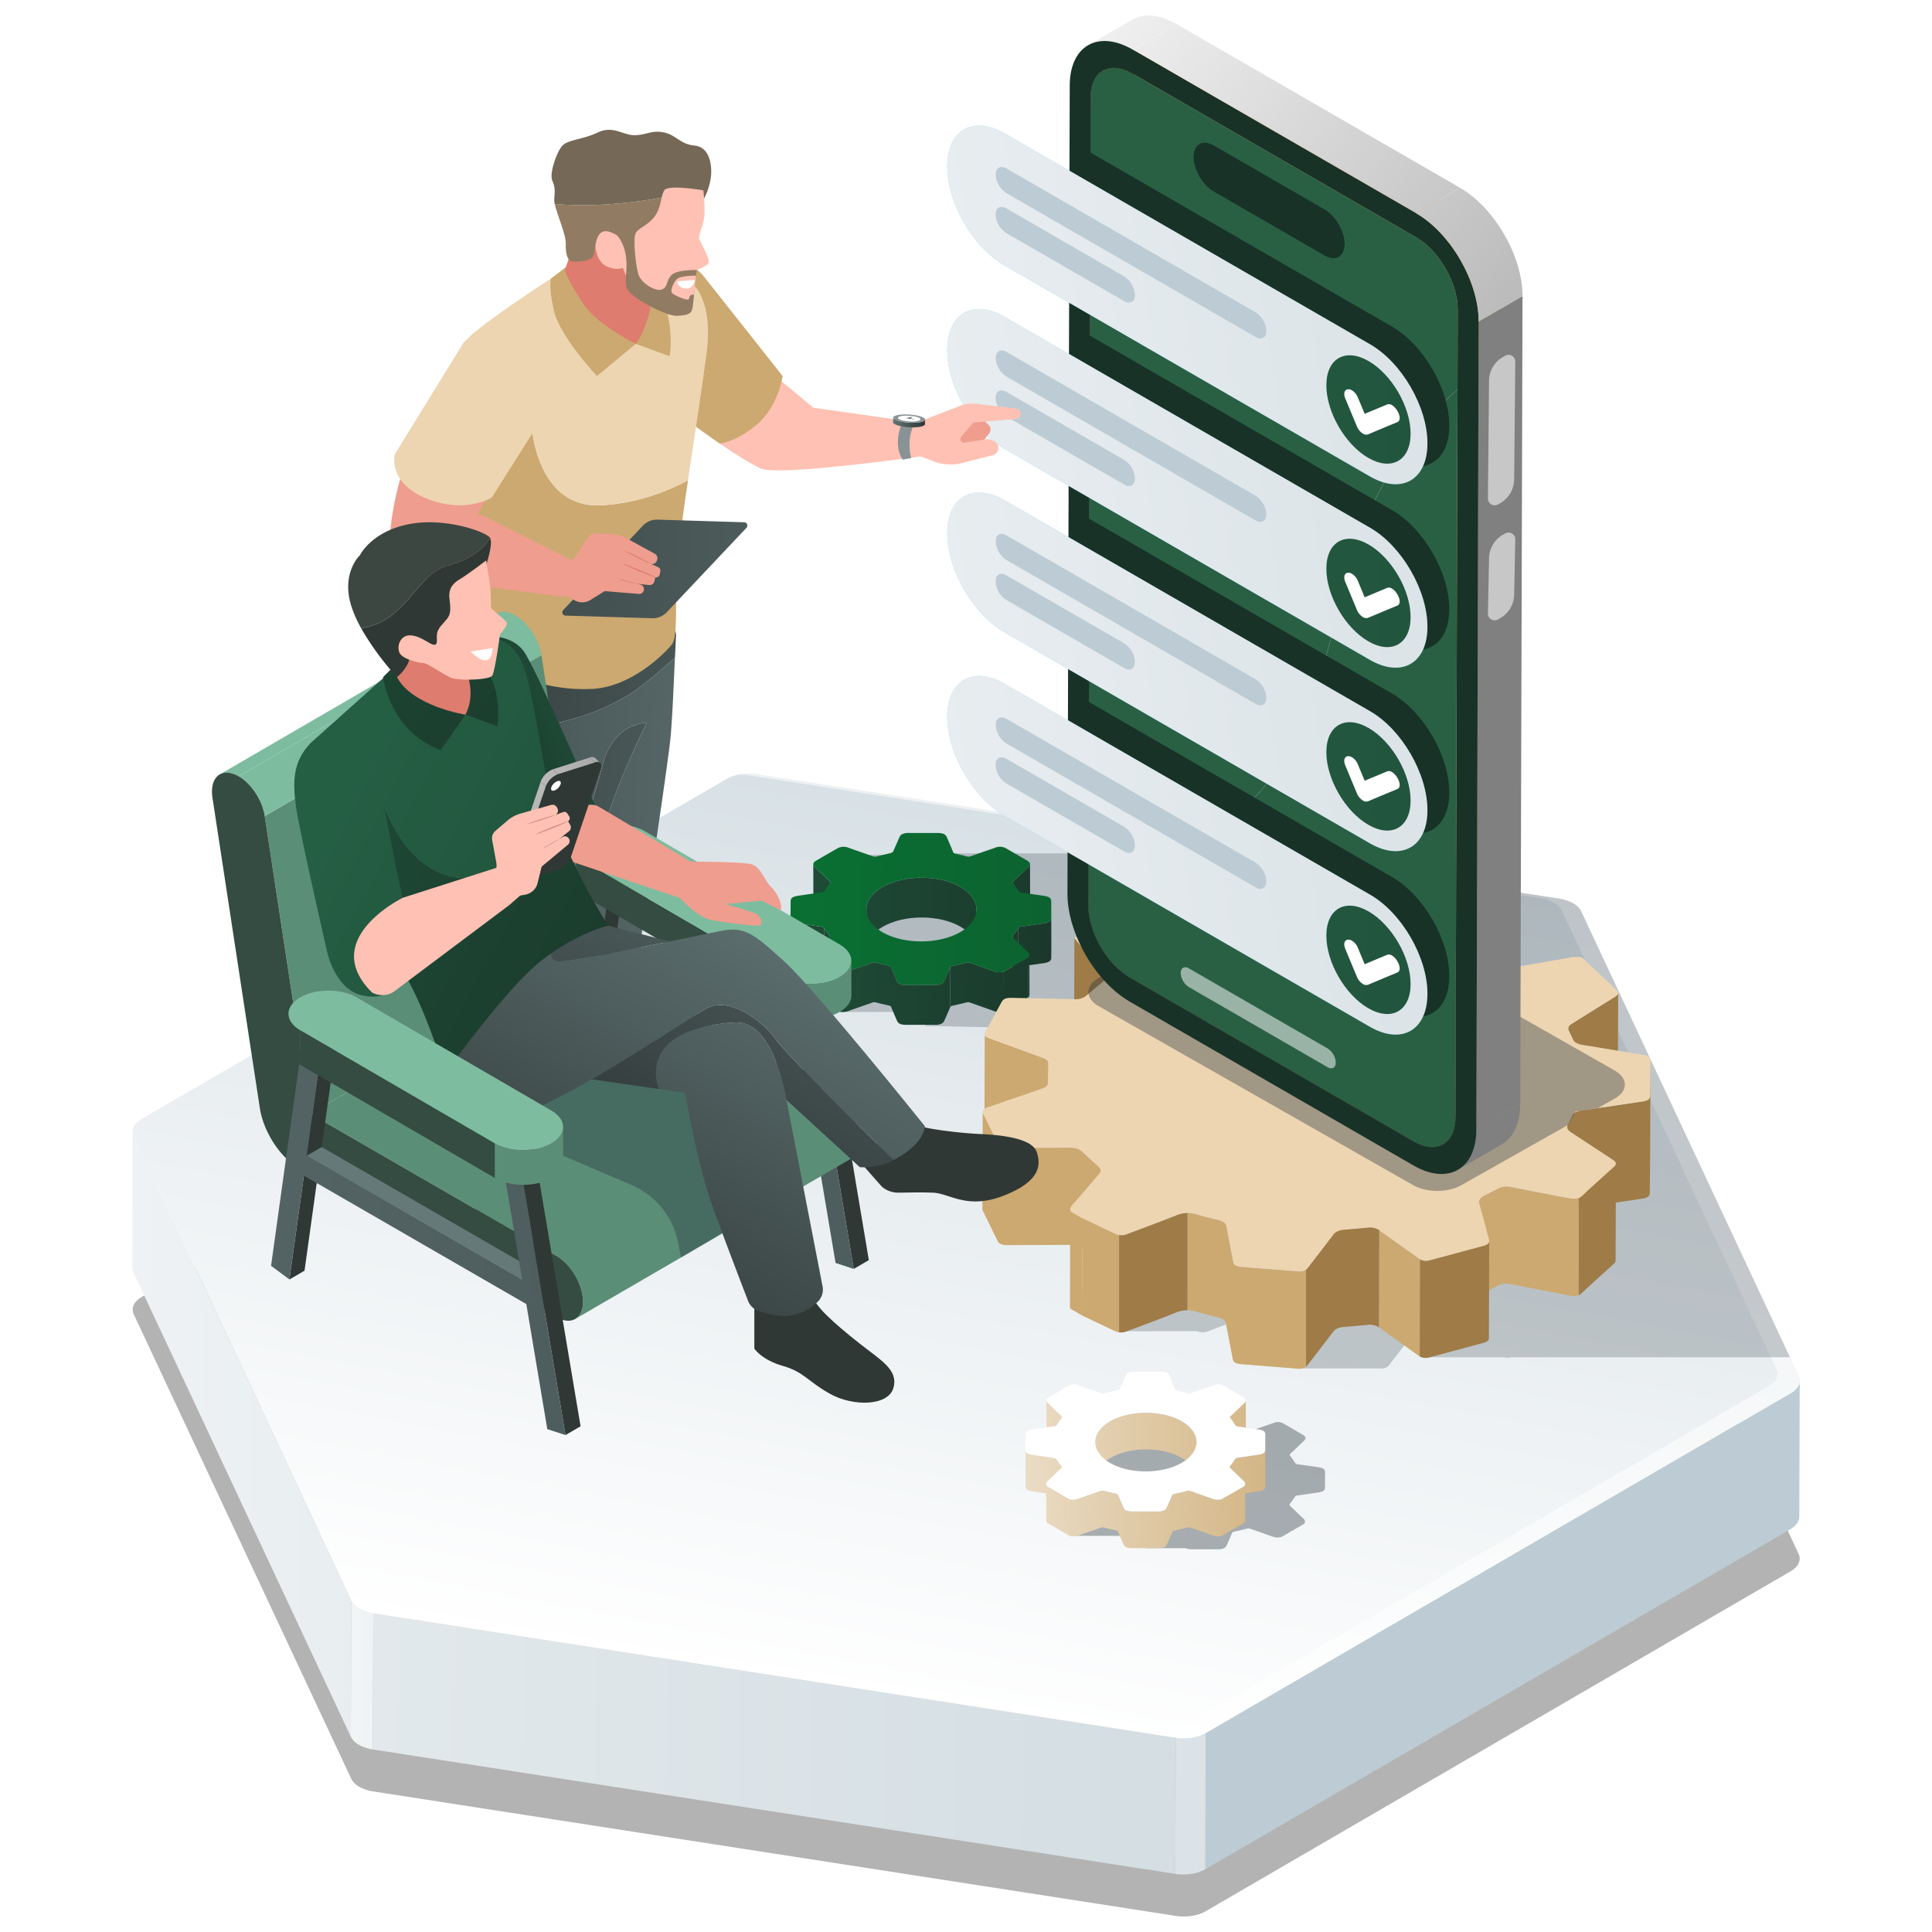 <?xml version="1.0" encoding="utf-8"?>
<svg xmlns="http://www.w3.org/2000/svg" data-name="Layer 1" id="Layer_1" viewBox="0 0 947.81 947.81">
  <defs>
    <style>
      .cls-1 {
        fill: url(#linear-gradient);
        filter: url(#luminosity-invert);
      }

      .cls-2 {
        opacity: 0.3;
      }

      .cls-3 {
        isolation: isolate;
      }

      .cls-4 {
        fill: url(#linear-gradient-2);
      }

      .cls-5 {
        fill: url(#linear-gradient-3);
      }

      .cls-6 {
        fill: url(#linear-gradient-4);
      }

      .cls-7 {
        fill: #bdccd4;
      }

      .cls-8 {
        fill: url(#linear-gradient-5);
      }

      .cls-9 {
        fill: url(#linear-gradient-6);
      }

      .cls-10 {
        fill: url(#linear-gradient-7);
      }

      .cls-11 {
        opacity: 0.54;
      }

      .cls-12 {
        fill: #fff;
      }

      .cls-13, .cls-14 {
        opacity: 0.38;
      }

      .cls-14, .cls-32 {
        fill: #26333c;
      }

      .cls-15 {
        fill: url(#linear-gradient-8);
      }

      .cls-16 {
        fill: url(#linear-gradient-9);
      }

      .cls-17 {
        fill: url(#linear-gradient-10);
      }

      .cls-18 {
        fill: url(#linear-gradient-11);
      }

      .cls-19 {
        fill: url(#linear-gradient-12);
      }

      .cls-20 {
        fill: url(#linear-gradient-13);
      }

      .cls-21 {
        fill: url(#linear-gradient-14);
      }

      .cls-22 {
        fill: url(#linear-gradient-15);
      }

      .cls-23 {
        fill: url(#linear-gradient-16);
      }

      .cls-24 {
        fill: url(#linear-gradient-17);
      }

      .cls-25 {
        fill: url(#linear-gradient-18);
      }

      .cls-26 {
        fill: url(#linear-gradient-19);
      }

      .cls-27 {
        fill: url(#linear-gradient-20);
      }

      .cls-28 {
        fill: url(#linear-gradient-21);
      }

      .cls-29 {
        fill: #9e7b47;
      }

      .cls-30 {
        fill: #cca970;
      }

      .cls-31 {
        fill: #edd5b2;
      }

      .cls-33 {
        fill: #711300;
      }

      .cls-34 {
        fill: #ffaf38;
      }

      .cls-35 {
        fill: gray;
      }

      .cls-36 {
        fill: url(#linear-gradient-22);
      }

      .cls-37 {
        fill: url(#linear-gradient-23);
      }

      .cls-38 {
        fill: #296044;
      }

      .cls-39 {
        fill: #183227;
      }

      .cls-40 {
        fill: url(#linear-gradient-24);
      }

      .cls-41 {
        opacity: 0.56;
      }

      .cls-42 {
        opacity: 0.52;
      }

      .cls-43 {
        mask: url(#mask);
      }

      .cls-44 {
        fill: url(#linear-gradient-25);
      }

      .cls-45 {
        fill: url(#linear-gradient-26);
      }

      .cls-46 {
        fill: url(#linear-gradient-27);
      }

      .cls-47 {
        fill: url(#linear-gradient-28);
      }

      .cls-48 {
        fill: url(#linear-gradient-29);
      }

      .cls-49 {
        fill: url(#linear-gradient-30);
      }

      .cls-50 {
        fill: url(#linear-gradient-31);
      }

      .cls-51 {
        fill: url(#linear-gradient-32);
      }

      .cls-52 {
        fill: url(#linear-gradient-33);
      }

      .cls-53 {
        fill: url(#linear-gradient-34);
      }

      .cls-54 {
        fill: url(#linear-gradient-35);
      }

      .cls-55 {
        fill: url(#linear-gradient-36);
      }

      .cls-56 {
        fill: #ef9d8e;
      }

      .cls-57 {
        fill: #ffc1b3;
      }

      .cls-58 {
        fill: #899396;
      }

      .cls-59 {
        fill: url(#linear-gradient-37);
      }

      .cls-60 {
        fill: url(#linear-gradient-38);
      }

      .cls-61 {
        fill: url(#linear-gradient-39);
      }

      .cls-62 {
        fill: url(#linear-gradient-40);
      }

      .cls-63 {
        fill: url(#linear-gradient-41);
      }

      .cls-64 {
        fill: url(#linear-gradient-42);
      }

      .cls-65 {
        fill: url(#linear-gradient-43);
      }

      .cls-66 {
        fill: url(#linear-gradient-44);
      }

      .cls-67 {
        fill: #dd7c6f;
      }

      .cls-68 {
        fill: #2f3834;
      }

      .cls-69 {
        fill: url(#linear-gradient-45);
      }

      .cls-70 {
        fill: url(#linear-gradient-46);
      }

      .cls-71 {
        fill: url(#linear-gradient-47);
      }

      .cls-72 {
        fill: #344c41;
      }

      .cls-73 {
        fill: #5b8e77;
      }

      .cls-74 {
        fill: #7ebc9f;
      }

      .cls-75 {
        fill: url(#linear-gradient-48);
      }

      .cls-76 {
        fill: url(#linear-gradient-49);
      }

      .cls-77 {
        fill: url(#linear-gradient-50);
      }

      .cls-78 {
        fill: url(#linear-gradient-51);
      }

      .cls-79 {
        fill: url(#linear-gradient-52);
      }

      .cls-80 {
        fill: url(#linear-gradient-53);
      }

      .cls-81 {
        fill: url(#linear-gradient-54);
      }

      .cls-82 {
        fill: url(#linear-gradient-55);
      }

      .cls-83 {
        fill: url(#linear-gradient-56);
      }

      .cls-84 {
        fill: #3c4742;
      }

      .cls-85 {
        fill: url(#linear-gradient-57);
      }

      .cls-86 {
        fill: url(#linear-gradient-58);
      }

      .cls-87 {
        fill: url(#linear-gradient-59);
      }

      .cls-88 {
        fill: url(#linear-gradient-60);
      }

      .cls-89 {
        fill: url(#linear-gradient-61);
      }

      .cls-90 {
        fill: #d68980;
      }

      .cls-91 {
        fill: url(#linear-gradient-62);
      }

      .cls-92 {
        fill: url(#linear-gradient-63);
      }

      .cls-93 {
        fill: url(#linear-gradient-64);
      }

      .cls-94 {
        fill: #756857;
      }

      .cls-95 {
        fill: #917c63;
      }

      .cls-96 {
        fill: url(#linear-gradient-65);
      }

      .cls-97 {
        fill: url(#linear-gradient-66);
      }

      .cls-98 {
        fill: url(#linear-gradient-67);
      }

      .cls-99 {
        fill: url(#linear-gradient-68);
      }

      .cls-100 {
        fill: url(#linear-gradient-69);
      }

      .cls-101 {
        fill: url(#linear-gradient-70);
      }

      .cls-102 {
        fill: url(#linear-gradient-71);
      }

      .cls-103 {
        fill: url(#linear-gradient-72);
      }

      .cls-104 {
        fill: url(#linear-gradient-73);
      }

      .cls-105 {
        fill: url(#linear-gradient-74);
      }

      .cls-106 {
        fill: url(#linear-gradient-75);
      }

      .cls-107 {
        fill: url(#linear-gradient-76);
      }

      .cls-108 {
        fill: url(#linear-gradient-77);
      }
    </style>
    <linearGradient gradientUnits="userSpaceOnUse" id="linear-gradient" x1="586.538" x2="589.538" y1="498.407" y2="294.407">
      <stop offset="0" stop-color="#fff"/>
      <stop offset="1"/>
    </linearGradient>
    <linearGradient gradientUnits="userSpaceOnUse" id="linear-gradient-2" x1="-433.592" x2="785.195" y1="591.429" y2="587.061">
      <stop offset="0" stop-color="#fff"/>
      <stop offset="1" stop-color="#d0d7e5"/>
    </linearGradient>
    <linearGradient gradientUnits="userSpaceOnUse" id="linear-gradient-3" x1="-247.539" x2="971.248" y1="706.029" y2="701.661">
      <stop offset="0" stop-color="#fff"/>
      <stop offset="1" stop-color="#bdccd4"/>
    </linearGradient>
    <linearGradient href="#linear-gradient-3" id="linear-gradient-4" x1="-96.799" x2="1121.989" y1="822.733" y2="818.365"/>
    <linearGradient href="#linear-gradient-3" id="linear-gradient-5" x1="-616.196" x2="1198.88" y1="836.216" y2="871.163"/>
    <linearGradient href="#linear-gradient-3" id="linear-gradient-6" x1="-404.266" x2="1410.809" y1="865.861" y2="900.808"/>
    <linearGradient href="#linear-gradient-3" id="linear-gradient-7" x1="431.447" x2="571.447" y1="839.89" y2="103.89"/>
    <linearGradient gradientTransform="matrix(-1, 0, 0, 1, -5011.641, 0)" gradientUnits="userSpaceOnUse" id="linear-gradient-8" x1="-5280.192" x2="-5572.744" y1="432.547" y2="444.737">
      <stop offset="0" stop-color="#245e43"/>
      <stop offset="1" stop-color="#183227"/>
    </linearGradient>
    <linearGradient href="#linear-gradient-8" id="linear-gradient-9" x1="-5280.362" x2="-5572.914" y1="428.475" y2="440.664"/>
    <linearGradient href="#linear-gradient-8" id="linear-gradient-10" x1="-5279.837" x2="-5572.389" y1="441.07" y2="453.26"/>
    <linearGradient href="#linear-gradient-8" id="linear-gradient-11" x1="-5279.167" x2="-5571.72" y1="457.132" y2="469.322"/>
    <linearGradient href="#linear-gradient-8" id="linear-gradient-12" x1="-5279.524" x2="-5572.076" y1="448.569" y2="460.759"/>
    <linearGradient href="#linear-gradient-8" id="linear-gradient-13" x1="-5278.989" x2="-5571.542" y1="461.405" y2="473.595"/>
    <linearGradient href="#linear-gradient-8" id="linear-gradient-14" x1="-5279.148" x2="-5571.7" y1="457.6" y2="469.79"/>
    <linearGradient href="#linear-gradient-8" id="linear-gradient-15" x1="-5278.49" x2="-5571.042" y1="473.39" y2="485.579"/>
    <linearGradient href="#linear-gradient-8" id="linear-gradient-16" x1="-5278.674" x2="-5571.226" y1="468.978" y2="481.168"/>
    <linearGradient href="#linear-gradient-8" id="linear-gradient-17" x1="-5278.332" x2="-5570.884" y1="477.192" y2="489.382"/>
    <linearGradient href="#linear-gradient-8" id="linear-gradient-18" x1="-5278.493" x2="-5571.045" y1="473.316" y2="485.506"/>
    <linearGradient href="#linear-gradient-8" id="linear-gradient-19" x1="-5278.409" x2="-5570.961" y1="475.332" y2="487.522"/>
    <linearGradient gradientUnits="userSpaceOnUse" id="linear-gradient-20" x1="35.709" x2="967.977" y1="433.861" y2="460.904">
      <stop offset="0" stop-color="#009639"/>
      <stop offset="1" stop-color="#183227"/>
    </linearGradient>
    <linearGradient href="#linear-gradient-8" id="linear-gradient-21" x1="-5278.199" x2="-5570.751" y1="480.377" y2="492.567"/>
    <linearGradient gradientUnits="userSpaceOnUse" id="linear-gradient-22" x1="493.227" x2="848.709" y1="-34.745" y2="260.74">
      <stop offset="0" stop-color="#fff"/>
      <stop offset="1" stop-color="#999"/>
    </linearGradient>
    <linearGradient href="#linear-gradient-22" id="linear-gradient-23" x1="505.853" x2="861.335" y1="-49.934" y2="245.551"/>
    <linearGradient href="#linear-gradient-22" id="linear-gradient-24" x1="507.948" x2="863.43" y1="-52.455" y2="243.031"/>
    <filter color-interpolation-filters="sRGB" filterUnits="userSpaceOnUse" id="luminosity-invert">
      <feColorMatrix values="-1 0 0 0 1 0 -1 0 0 1 0 0 -1 0 1 0 0 0 1 0"/>
    </filter>
    <mask height="501" id="mask" maskUnits="userSpaceOnUse" width="275" x="452.277" y="27.609">
      <rect class="cls-1" height="501" width="275" x="452.277" y="27.609"/>
    </mask>
    <linearGradient gradientUnits="userSpaceOnUse" id="linear-gradient-25" x1="455.654" x2="685.116" y1="273.543" y2="49.272">
      <stop offset="0" stop-color="#1fc9ff"/>
      <stop offset="1" stop-color="#1fc9ff" stop-opacity="0"/>
    </linearGradient>
    <linearGradient href="#linear-gradient-3" id="linear-gradient-26" x1="76.895" x2="1203.895" y1="230.777" y2="49.777"/>
    <linearGradient gradientTransform="matrix(1, 0, 0, 1, 0, 0)" href="#linear-gradient-8" id="linear-gradient-27" x1="508.842" x2="1398.298" y1="194.859" y2="227.857"/>
    <linearGradient href="#linear-gradient-25" id="linear-gradient-28" x1="455.654" x2="685.116" y1="363.543" y2="139.272"/>
    <linearGradient href="#linear-gradient-3" id="linear-gradient-29" x1="76.895" x2="1203.895" y1="320.777" y2="139.777"/>
    <linearGradient gradientTransform="matrix(1, 0, 0, 1, 0, 0)" href="#linear-gradient-8" id="linear-gradient-30" x1="505.508" x2="1394.963" y1="284.735" y2="317.733"/>
    <linearGradient href="#linear-gradient-25" id="linear-gradient-31" x1="455.654" x2="685.116" y1="453.543" y2="229.272"/>
    <linearGradient href="#linear-gradient-3" id="linear-gradient-32" x1="76.895" x2="1203.895" y1="410.777" y2="229.777"/>
    <linearGradient gradientTransform="matrix(1, 0, 0, 1, 0, 0)" href="#linear-gradient-8" id="linear-gradient-33" x1="502.174" x2="1391.629" y1="374.611" y2="407.61"/>
    <linearGradient href="#linear-gradient-25" id="linear-gradient-34" x1="455.654" x2="685.116" y1="543.543" y2="319.272"/>
    <linearGradient href="#linear-gradient-3" id="linear-gradient-35" x1="76.895" x2="1203.895" y1="500.777" y2="319.777"/>
    <linearGradient gradientTransform="matrix(1, 0, 0, 1, 0, 0)" href="#linear-gradient-8" id="linear-gradient-36" x1="498.839" x2="1388.295" y1="464.487" y2="497.486"/>
    <linearGradient gradientTransform="translate(-1678.369 602.178) rotate(17.84)" gradientUnits="userSpaceOnUse" id="linear-gradient-37" x1="1893.076" x2="1908.858" y1="-1027.095" y2="-1027.095">
      <stop offset="0" stop-color="#657979"/>
      <stop offset="0.974" stop-color="#303838"/>
      <stop offset="1"/>
    </linearGradient>
    <linearGradient href="#linear-gradient-37" id="linear-gradient-38" x1="1899.087" x2="1903.9" y1="-1029.123" y2="-1029.123"/>
    <linearGradient gradientTransform="matrix(-1, 0, 0, 1, -2376.632, 0)" href="#linear-gradient-37" id="linear-gradient-39" x1="-2942.891" x2="-2564.889" y1="468.14" y2="585.574"/>
    <linearGradient gradientTransform="matrix(-1, 0, 0, 1, -2376.632, 0)" href="#linear-gradient-37" id="linear-gradient-40" x1="-2946.816" x2="-2568.814" y1="480.774" y2="598.208"/>
    <linearGradient gradientTransform="matrix(-1, 0, 0, 1, -2376.632, 0)" href="#linear-gradient-37" id="linear-gradient-41" x1="-2797.898" x2="-2465.654" y1="451.024" y2="429.229"/>
    <linearGradient gradientTransform="matrix(-1, 0, 0, 1, -2376.632, 0)" href="#linear-gradient-37" id="linear-gradient-42" x1="-2883.373" x2="-2553.756" y1="447.646" y2="426.023"/>
    <linearGradient gradientTransform="matrix(-1, 0, 0, 1, -2376.632, 0)" href="#linear-gradient-37" id="linear-gradient-43" x1="-2860.455" x2="-2528.03" y1="424.062" y2="402.255"/>
    <linearGradient gradientTransform="translate(-1949.845 639.134) rotate(20.482)" href="#linear-gradient-37" id="linear-gradient-44" x1="2261.888" x2="1778.888" y1="-1235.42" y2="-1043.42"/>
    <linearGradient gradientTransform="matrix(1, 0, 0, 1, 0, 0)" href="#linear-gradient-37" id="linear-gradient-45" x1="633.112" x2="692.681" y1="848.809" y2="918.89"/>
    <linearGradient gradientTransform="matrix(1, 0, 0, 1, 0, 0)" href="#linear-gradient-37" id="linear-gradient-46" x1="668.09" x2="727.659" y1="819.078" y2="889.159"/>
    <linearGradient gradientTransform="matrix(1, 0, 0, 1, 0, 0)" href="#linear-gradient-37" id="linear-gradient-47" x1="-168.182" x2="1217.673" y1="494.827" y2="556.148"/>
    <linearGradient gradientTransform="matrix(1, 0, 0, 1, 0, 0)" href="#linear-gradient-8" id="linear-gradient-48" x1="318.591" x2="230.841" y1="338.755" y2="381.005"/>
    <linearGradient gradientTransform="matrix(1, 0, 0, 1, 0, 0)" href="#linear-gradient-37" id="linear-gradient-49" x1="442.381" x2="301.892" y1="440.667" y2="682.786"/>
    <linearGradient gradientTransform="matrix(1, 0, 0, 1, 0, 0)" href="#linear-gradient-37" id="linear-gradient-50" x1="320.639" x2="179.646" y1="369.647" y2="612.635"/>
    <linearGradient gradientTransform="matrix(1, 0, 0, 1, 0, 0)" href="#linear-gradient-37" id="linear-gradient-51" x1="476.394" x2="335.401" y1="356.092" y2="599.08"/>
    <linearGradient gradientTransform="matrix(1, 0, 0, 1, 0, 0)" href="#linear-gradient-37" id="linear-gradient-52" x1="378.535" x2="237.542" y1="326.402" y2="569.389"/>
    <linearGradient gradientTransform="matrix(1, 0, 0, 1, 0, 0)" href="#linear-gradient-37" id="linear-gradient-53" x1="402.743" x2="261.75" y1="417.288" y2="660.276"/>
    <linearGradient gradientTransform="matrix(1, 0, 0, 1, 0, 0)" href="#linear-gradient-8" id="linear-gradient-54" x1="189.537" x2="659.013" y1="354.236" y2="603.224"/>
    <linearGradient gradientTransform="matrix(1, 0, 0, 1, 0, 0)" href="#linear-gradient-8" id="linear-gradient-55" x1="-72.526" x2="396.95" y1="298.835" y2="547.822"/>
    <linearGradient gradientTransform="matrix(1, 0, 0, 1, 0, 0)" href="#linear-gradient-8" id="linear-gradient-56" x1="-103.812" x2="373.164" y1="127.359" y2="442.344"/>
    <linearGradient gradientTransform="matrix(1, 0, 0, 1, 0, 0)" href="#linear-gradient-8" id="linear-gradient-57" x1="154.195" x2="623.672" y1="420.874" y2="669.862"/>
    <linearGradient href="#linear-gradient-22" id="linear-gradient-58" x1="214.263" x2="307.096" y1="326.509" y2="382.009"/>
    <linearGradient href="#linear-gradient-22" id="linear-gradient-59" x1="210.321" x2="303.155" y1="333.102" y2="388.602"/>
    <linearGradient href="#linear-gradient-22" id="linear-gradient-60" x1="190.951" x2="283.785" y1="365.502" y2="421.002"/>
    <linearGradient href="#linear-gradient-22" id="linear-gradient-61" x1="204.564" x2="297.397" y1="342.732" y2="398.232"/>
    <linearGradient gradientTransform="matrix(1, 0, 0, 1, 0, 0)" href="#linear-gradient-37" id="linear-gradient-62" x1="491.696" x2="551.265" y1="930.32" y2="1000.401"/>
    <linearGradient gradientTransform="matrix(1, 0, 0, 1, 0, 0)" href="#linear-gradient-37" id="linear-gradient-63" x1="526.675" x2="586.244" y1="900.588" y2="970.669"/>
    <linearGradient gradientTransform="matrix(1, 0, 0, 1, 0, 0)" href="#linear-gradient-37" id="linear-gradient-64" x1="-309.597" x2="1076.257" y1="576.338" y2="637.659"/>
    <linearGradient gradientTransform="matrix(-1, 0, 0, 1, -5011.641, 0)" gradientUnits="userSpaceOnUse" id="linear-gradient-65" x1="-5405.08" x2="-5674.11" y1="694.919" y2="706.129">
      <stop offset="0" stop-color="#fff"/>
      <stop offset="1" stop-color="#cca970"/>
    </linearGradient>
    <linearGradient href="#linear-gradient-65" id="linear-gradient-66" x1="-5405.236" x2="-5674.266" y1="691.174" y2="702.384"/>
    <linearGradient href="#linear-gradient-65" id="linear-gradient-67" x1="-5404.753" x2="-5673.783" y1="702.757" y2="713.967"/>
    <linearGradient href="#linear-gradient-65" id="linear-gradient-68" x1="-5404.138" x2="-5673.168" y1="717.528" y2="728.737"/>
    <linearGradient href="#linear-gradient-65" id="linear-gradient-69" x1="-5404.466" x2="-5673.496" y1="709.653" y2="720.863"/>
    <linearGradient href="#linear-gradient-65" id="linear-gradient-70" x1="-5403.974" x2="-5673.004" y1="721.457" y2="732.667"/>
    <linearGradient href="#linear-gradient-65" id="linear-gradient-71" x1="-5404.12" x2="-5673.15" y1="717.958" y2="729.168"/>
    <linearGradient href="#linear-gradient-65" id="linear-gradient-72" x1="-5403.515" x2="-5672.545" y1="732.478" y2="743.688"/>
    <linearGradient href="#linear-gradient-65" id="linear-gradient-73" x1="-5403.684" x2="-5672.714" y1="728.421" y2="739.631"/>
    <linearGradient href="#linear-gradient-65" id="linear-gradient-74" x1="-5403.369" x2="-5672.399" y1="735.975" y2="747.185"/>
    <linearGradient href="#linear-gradient-65" id="linear-gradient-75" x1="-5403.518" x2="-5672.547" y1="732.41" y2="743.62"/>
    <linearGradient href="#linear-gradient-65" id="linear-gradient-76" x1="-5403.441" x2="-5672.47" y1="734.264" y2="745.474"/>
    <linearGradient href="#linear-gradient-65" id="linear-gradient-77" x1="-5403.247" x2="-5672.277" y1="738.904" y2="750.113"/>
  </defs>
  <title>marvin_bender 2</title>
  <g>
    <g class="cls-2">
      <path d="M771.736,530.522a9.439,9.439,0,0,1,3.968,3.958L882.37,762.308c1.428,3.047-.048,6.3-3.886,8.527L591.49,937.618c-3.838,2.23-9.448,3.1-14.714,2.283L183.115,878.856a19.9,19.9,0,0,1-6.846-2.286,9.439,9.439,0,0,1-3.968-3.958L65.627,644.789c-1.428-3.048.062-6.3,3.9-8.526L356.521,469.479c3.838-2.23,9.435-3.1,14.7-2.283l393.668,61.04A19.9,19.9,0,0,1,771.736,530.522Z"/>
    </g>
    <g class="cls-3">
      <path class="cls-4" d="M64.905,621.862l.189-66.768a5.415,5.415,0,0,0,.533,2.327l-.189,66.768A5.415,5.415,0,0,1,64.905,621.862Z"/>
      <polygon class="cls-5" points="172.3 785.244 172.111 852.012 65.438 624.188 65.627 557.42 172.3 785.244"/>
      <path class="cls-6" d="M183.115,791.488l-.189,66.768a19.9,19.9,0,0,1-6.846-2.286,9.439,9.439,0,0,1-3.968-3.958l.189-66.768a9.439,9.439,0,0,0,3.968,3.958A19.9,19.9,0,0,0,183.115,791.488Z"/>
      <path class="cls-7" d="M878.484,683.466,591.49,850.249l-.189,66.768L878.295,750.234c2.866-1.665,4.414-3.9,4.421-6.191l.189-66.768C882.9,679.568,881.35,681.8,878.484,683.466Z"/>
      <polygon class="cls-8" points="576.775 852.532 576.586 919.3 182.925 858.256 183.115 791.488 576.775 852.532"/>
      <path class="cls-9" d="M591.49,850.249l-.189,66.768c-3.838,2.23-9.448,3.1-14.714,2.283l.189-66.768C582.041,853.349,587.652,852.479,591.49,850.249Z"/>
      <path class="cls-10" d="M882.37,674.94,775.7,447.112a9.439,9.439,0,0,0-3.968-3.958,19.9,19.9,0,0,0-6.846-2.286l-393.668-61.04c-5.266-.817-10.862.052-14.7,2.282L69.527,548.894c-3.838,2.23-5.328,5.479-3.9,8.526L172.3,785.244a9.439,9.439,0,0,0,3.968,3.958,19.892,19.892,0,0,0,6.846,2.286l393.661,61.044c5.266.817,10.877-.052,14.714-2.283L878.484,683.466C882.322,681.236,883.8,677.987,882.37,674.94Z"/>
    </g>
    <g class="cls-11">
      <path class="cls-12" d="M882.37,674.94,775.7,447.112a9.443,9.443,0,0,0-3.968-3.958,19.9,19.9,0,0,0-6.846-2.286l-393.668-61.04a25.731,25.731,0,0,0-9.227.262,25.539,25.539,0,0,1,5.021.255l388.5,60.239a19.635,19.635,0,0,1,6.757,2.256,9.316,9.316,0,0,1,3.916,3.906L871.456,671.584c1.41,3.008-.047,6.213-3.835,8.415L584.393,844.593c-3.787,2.2-9.324,3.059-14.521,2.252L181.377,786.6a19.634,19.634,0,0,1-6.757-2.256,9.314,9.314,0,0,1-3.916-3.906l1.6,4.8a9.443,9.443,0,0,0,3.968,3.958,19.9,19.9,0,0,0,6.846,2.286l393.661,61.044c5.266.817,10.877-.052,14.714-2.283L878.484,683.466C882.322,681.236,883.8,677.987,882.37,674.94Z"/>
    </g>
  </g>
  <g class="cls-13">
    <path class="cls-14" d="M771.736,443.154a19.9,19.9,0,0,0-6.846-2.286L621.574,418.647H453.813v.745H411.932v77.041h41.882v6.809l78.209,1.832-1.063.492c-.329.159-.694.289-1.037.431l-2.911,1.692c4.737,5.9,9.433,11.8,14.24,17.683,1.223,1.492,1.069,2.774-.595,4.108-2.649,2.135-5.192,4.323-7.722,6.511a8.188,8.188,0,0,1-5.853,1.745c-10.224-.236-20.462-.431-30.686-.642-2.97-.061-4.231.459-5.121,2.094q-3.94,7.223-7.888,14.442a1.767,1.767,0,0,0,.812,2.755,8.647,8.647,0,0,0,1.334.6q13.044,4.771,26.088,9.541a7.14,7.14,0,0,1,1.111.509,2.594,2.594,0,0,1,1.552,2.3c-.067,3.164-.147,6.328-.27,9.492-.042,1.2-.992,2.127-2.807,2.749q-13.276,4.569-26.552,9.147c-2.446.842-3.08,1.741-2.312,3.311q3.559,7.3,7.131,14.6a3.143,3.143,0,0,0,1.283,1.406,6.974,6.974,0,0,0,3.5.664q15.292-.049,30.577-.126a9.191,9.191,0,0,1,4.73,1.018,5.9,5.9,0,0,1,1.073.792c2.689,2.493,5.434,4.97,8.194,7.438,1.327,1.179,1.424,2.347.343,3.6-4.374,5.072-8.677,10.159-13.1,15.21-.984,1.127-1.532,2.188-.676,3.4l5.494,3.172c2.147,1.029,4.274,2.078,6.435,3.1,3.337,1.578,6.674,3.156,10.039,4.71a6.8,6.8,0,0,0,5.273.077l34.727-.077a6.8,6.8,0,0,0,5.273.077q4.494-1.7,9.007-3.381c1.036,5.6,2.128,11.192,3.2,16.79a2.576,2.576,0,0,0,1.254,1.93,7.7,7.7,0,0,0,3.15.725q13.561,1.08,27.1,2.155a10.842,10.842,0,0,0,1.888,0h38.112c2.557.2,4.092-.289,5.137-1.647q3.747-4.861,7.489-9.72c2.5,1.781,5.012,3.574,7.584,5.4a6.321,6.321,0,0,0,4.642.493h36.58a6.659,6.659,0,0,0,3.42,0H878.108L775.7,447.112A9.439,9.439,0,0,0,771.736,443.154Z"/>
    <path class="cls-14" d="M771.736,443.154a19.9,19.9,0,0,0-6.846-2.286L621.574,418.647H453.813v.745H411.932v77.041h41.882v6.809l78.209,1.832-1.063.492c-.329.159-.694.289-1.037.431l-2.911,1.692c4.737,5.9,9.433,11.8,14.24,17.683,1.223,1.492,1.069,2.774-.595,4.108-2.649,2.135-5.192,4.323-7.722,6.511a8.188,8.188,0,0,1-5.853,1.745c-10.224-.236-20.462-.431-30.686-.642-2.97-.061-4.231.459-5.121,2.094q-3.94,7.223-7.888,14.442a1.767,1.767,0,0,0,.812,2.755,8.647,8.647,0,0,0,1.334.6q13.044,4.771,26.088,9.541a7.14,7.14,0,0,1,1.111.509,2.594,2.594,0,0,1,1.552,2.3c-.067,3.164-.147,6.328-.27,9.492-.042,1.2-.992,2.127-2.807,2.749q-13.276,4.569-26.552,9.147c-2.446.842-3.08,1.741-2.312,3.311q3.559,7.3,7.131,14.6a3.143,3.143,0,0,0,1.283,1.406,6.974,6.974,0,0,0,3.5.664q15.292-.049,30.577-.126a9.191,9.191,0,0,1,4.73,1.018,5.9,5.9,0,0,1,1.073.792c2.689,2.493,5.434,4.97,8.194,7.438,1.327,1.179,1.424,2.347.343,3.6-4.374,5.072-8.677,10.159-13.1,15.21-.984,1.127-1.532,2.188-.676,3.4l5.494,3.172c2.147,1.029,4.274,2.078,6.435,3.1,3.337,1.578,6.674,3.156,10.039,4.71a6.8,6.8,0,0,0,5.273.077l34.727-.077a6.8,6.8,0,0,0,5.273.077q4.494-1.7,9.007-3.381c1.036,5.6,2.128,11.192,3.2,16.79a2.576,2.576,0,0,0,1.254,1.93,7.7,7.7,0,0,0,3.15.725q13.561,1.08,27.1,2.155a10.842,10.842,0,0,0,1.888,0h38.112c2.557.2,4.092-.289,5.137-1.647q3.747-4.861,7.489-9.72c2.5,1.781,5.012,3.574,7.584,5.4a6.321,6.321,0,0,0,4.642.493h36.58a6.659,6.659,0,0,0,3.42,0H878.108L775.7,447.112A9.439,9.439,0,0,0,771.736,443.154Z"/>
  </g>
  <g class="cls-3">
    <path class="cls-15" d="M398.988,423.918l.055,19.524a2.258,2.258,0,0,0,.845,1.5c2.375,2.3,4.75,4.591,7.163,6.879a.814.814,0,0,1,.316.572l-.055-19.524A.814.814,0,0,0,407,432.3c-2.413-2.288-4.788-4.584-7.163-6.879A2.258,2.258,0,0,1,398.988,423.918Z"/>
    <path class="cls-16" d="M496.9,432.9l.055,19.524a.872.872,0,0,1,.356-.625c2.414-2.259,4.776-4.547,7.151-6.813a2.333,2.333,0,0,0,.9-1.559L505.31,423.9a2.333,2.333,0,0,1-.9,1.559c-2.375,2.266-4.738,4.554-7.151,6.813A.872.872,0,0,0,496.9,432.9Z"/>
    <path class="cls-17" d="M425.034,446.28l.055,19.524c-.011-4.038,2.636-8.083,7.936-11.143,10.587-6.083,27.8-6.076,38.243.009,5.2,3.027,7.8,7.008,7.808,10.992l-.055-19.524c-.011-3.985-2.612-7.965-7.808-10.992-10.445-6.085-27.656-6.092-38.243-.009C427.67,438.2,425.022,442.242,425.034,446.28Z"/>
    <path class="cls-18" d="M387.817,450.148l.055,19.524c-.01,1.707.914,2.391,3.718,2.811,3.82.552,7.666,1.089,11.473,1.678a2.357,2.357,0,0,1,1.279.67l-.055-19.524a2.357,2.357,0,0,0-1.279-.67c-3.807-.589-7.653-1.126-11.473-1.678C388.731,452.539,387.808,451.854,387.817,450.148Z"/>
    <path class="cls-19" d="M499.551,455.364l.055,19.524a1.6,1.6,0,0,1,.54-.516,2.818,2.818,0,0,1,1.04-.308c3.585-.486,7.157-1.023,10.729-1.545a7.864,7.864,0,0,0,2.714-.765,2.107,2.107,0,0,0,1.1-2.024c.015-2.663.043-5.319.045-7.975l-.055-19.524c0,2.656-.03,5.312-.045,7.975a2.107,2.107,0,0,1-1.1,2.024,7.864,7.864,0,0,1-2.714.765c-3.572.522-7.144,1.059-10.729,1.545a2.818,2.818,0,0,0-1.04.308A1.6,1.6,0,0,0,499.551,455.364Z"/>
    <path class="cls-20" d="M407.2,479.038l-.055-19.524a.829.829,0,0,0-.212-.5c-.92-1.229-1.714-2.487-2.647-3.708l.055,19.524c.933,1.221,1.726,2.479,2.647,3.708A.828.828,0,0,1,407.2,479.038Z"/>
    <path class="cls-21" d="M496.758,459.535l.055,19.524a1,1,0,0,1,.258-.6c.909-1.17,1.766-2.369,2.535-3.576l-.055-19.524c-.769,1.207-1.627,2.406-2.535,3.576A1,1,0,0,0,496.758,459.535Z"/>
    <path class="cls-22" d="M398.8,468.548l.055,19.524a1.869,1.869,0,0,0,.482,1.177l-.055-19.524A1.869,1.869,0,0,1,398.8,468.548Z"/>
    <path class="cls-23" d="M505.053,488.042,505,468.518a1.883,1.883,0,0,1-.5,1.208l.055,19.524A1.883,1.883,0,0,0,505.053,488.042Z"/>
    <path class="cls-24" d="M399.279,469.726l.055,19.524,11.977,6.96-.055-19.524Z"/>
    <path class="cls-25" d="M492.445,476.686l.055,19.524,12.055-6.96-.055-19.524Z"/>
    <path class="cls-26" d="M466.075,474.648l.055,19.524a1.008,1.008,0,0,1,.463-.539,2.769,2.769,0,0,1,.786-.27q3.358-.729,6.664-1.56a3.069,3.069,0,0,1,1.994.1c3.777,1.354,7.619,2.656,11.4,4.025a8.044,8.044,0,0,0,5.066.287l-.055-19.524a8.044,8.044,0,0,1-5.066-.287c-3.778-1.368-7.619-2.671-11.4-4.025a3.069,3.069,0,0,0-1.994-.1q-3.3.828-6.664,1.56a2.769,2.769,0,0,0-.786.27A1.008,1.008,0,0,0,466.075,474.648Z"/>
    <path class="cls-27" d="M387.817,450.147c-.009,1.707.914,2.391,3.719,2.811,3.82.552,7.665,1.089,11.473,1.678a2.356,2.356,0,0,1,1.279.67c.933,1.221,1.726,2.479,2.647,3.708.34.434.262.758-.172,1.155-2.337,2.2-4.6,4.429-6.96,6.614-1.047.957-1.37,1.906-.524,2.943l11.977,6.96a8.043,8.043,0,0,0,5.082-.294c3.78-1.361,7.636-2.663,11.429-4.017a3.068,3.068,0,0,1,2.007-.088c2.017.522,4.084,1.015,6.165,1.457.736.162,1.052.39,1.24.824.889,2.2,1.829,4.385,2.782,6.578.677,1.545,1.893,2.089,4.663,2.1h13.9a6.986,6.986,0,0,0,3.447-.641,3.07,3.07,0,0,0,1.3-1.529c.952-2.134,1.9-4.282,2.805-6.43a1.008,1.008,0,0,1,.464-.539,2.769,2.769,0,0,1,.786-.27c2.238-.486,4.464-1.008,6.664-1.56a3.07,3.07,0,0,1,1.994.1c3.777,1.354,7.619,2.656,11.4,4.025a8.043,8.043,0,0,0,5.066.287l12.056-6.96c.856-1.037.544-1.986-.466-2.943-2.363-2.185-4.586-4.422-6.924-6.607a.783.783,0,0,1-.095-1.236c.909-1.17,1.766-2.369,2.535-3.576a1.6,1.6,0,0,1,.54-.516,2.821,2.821,0,0,1,1.04-.308c3.584-.485,7.156-1.023,10.729-1.545a7.86,7.86,0,0,0,2.714-.765,2.107,2.107,0,0,0,1.1-2.024c.015-2.663.043-5.319.045-7.975.009-1.633-.965-2.362-3.668-2.766q-5.482-.795-10.965-1.575a1.613,1.613,0,0,1-1.317-.677c-.819-1.273-1.7-2.538-2.646-3.782a.742.742,0,0,1,.134-1.162c2.413-2.259,4.776-4.547,7.151-6.813,1.379-1.324,1.194-2.273-.654-3.348q-4.918-2.881-9.888-5.746a6.221,6.221,0,0,0-5.853-.419c-3.945,1.368-7.878,2.729-11.8,4.113a2.879,2.879,0,0,1-1.88.088c-1.814-.493-3.678-.942-5.556-1.354-.672-.154-1-.36-1.164-.765-1-2.413-2.043-4.819-3.071-7.232-.69-1.567-1.969-2.148-4.751-2.156q-6.878-.011-13.769,0a7.144,7.144,0,0,0-3.514.626,3.141,3.141,0,0,0-1.312,1.559c-1.016,2.318-1.995,4.628-3.062,6.931a1.388,1.388,0,0,1-.53.474,2.629,2.629,0,0,1-.655.269c-2.264.574-4.6,1.074-6.881,1.641a3.16,3.16,0,0,1-2.006-.088c-3.892-1.39-7.821-2.759-11.726-4.128a6.27,6.27,0,0,0-5.68.36q-2.542,1.457-5.081,2.923t-5.063,2.934c-1.8,1.037-1.98,2.009-.679,3.281,2.374,2.3,4.75,4.591,7.163,6.879a.694.694,0,0,1,.1,1.089c-.909,1.184-1.779,2.376-2.548,3.583a1.558,1.558,0,0,1-.537.525,2.742,2.742,0,0,1-1.042.3c-3.762.515-7.5,1.074-11.237,1.619a8.2,8.2,0,0,0-2.792.774,2.111,2.111,0,0,0-1.072,2.059Q387.84,446.2,387.817,450.147Zm45.152-15.01c10.587-6.083,27.8-6.076,38.243.009,10.461,6.094,10.4,16.054-.126,22.132-10.6,6.091-27.811,6.083-38.256-.016S422.443,441.216,432.97,435.138Z"/>
    <path class="cls-28" d="M411.255,476.686l.055,19.524a8.044,8.044,0,0,0,5.082-.294c3.78-1.361,7.636-2.663,11.429-4.017a3.068,3.068,0,0,1,2.007-.088c2.017.522,4.084,1.015,6.165,1.457.736.162,1.052.39,1.24.824.889,2.2,1.83,4.385,2.783,6.578.677,1.545,1.893,2.09,4.663,2.1h13.9a6.986,6.986,0,0,0,3.447-.641,3.067,3.067,0,0,0,1.3-1.529c.952-2.134,1.9-4.282,2.805-6.43l-.055-19.524c-.9,2.148-1.853,4.3-2.805,6.43a3.067,3.067,0,0,1-1.3,1.529,6.986,6.986,0,0,1-3.447.641h-13.9c-2.769-.015-3.985-.559-4.663-2.1-.953-2.192-1.893-4.378-2.783-6.578-.188-.434-.5-.662-1.24-.824-2.081-.441-4.148-.934-6.165-1.457a3.068,3.068,0,0,0-2.007.088c-3.793,1.354-7.649,2.656-11.429,4.017A8.044,8.044,0,0,1,411.255,476.686Z"/>
  </g>
  <g>
    <g class="cls-3">
      <path class="cls-29" d="M733.377,448.534l-.135,47.666a3.449,3.449,0,0,1-.166.966c-1.793,5.856-3.557,11.713-5.392,17.569a2.843,2.843,0,0,0-.137.837l.135-47.666a2.843,2.843,0,0,1,.137-.837c1.835-5.856,3.6-11.713,5.392-17.569A3.45,3.45,0,0,0,733.377,448.534Z"/>
      <path class="cls-29" d="M542.123,479.674l-.135,47.666a2.971,2.971,0,0,0-.8-1.855c-4.808-5.881-9.5-11.786-14.24-17.683l.135-47.666c4.737,5.9,9.433,11.8,14.24,17.683A2.971,2.971,0,0,1,542.123,479.674Z"/>
      <path class="cls-29" d="M793.849,487.147l-.135,47.666c0,.714-.727,1.356-2.228,2.286q-10.317,6.412-20.591,12.848a2.857,2.857,0,0,0-1.656,2.3l.135-47.666a2.857,2.857,0,0,1,1.656-2.3q10.285-6.43,20.591-12.848C793.122,488.5,793.847,487.861,793.849,487.147Z"/>
      <path class="cls-30" d="M514.353,521.736l-.135,47.666a2.61,2.61,0,0,0-1.552-2.253,7.142,7.142,0,0,0-1.111-.509q-13.044-4.783-26.088-9.541a8.655,8.655,0,0,1-1.334-.6c-.8-.461-1.176-.966-1.175-1.584l.135-47.666c0,.618.377,1.124,1.175,1.584a8.655,8.655,0,0,0,1.334.6q13.044,4.77,26.088,9.541a7.142,7.142,0,0,1,1.111.509A2.61,2.61,0,0,1,514.353,521.736Z"/>
      <path class="cls-29" d="M768.69,600.57l.135-47.666a2.591,2.591,0,0,1,.362-1.25c.813-1.468,1.514-2.953,2.25-4.433.639-1.285,2.053-2.074,4.3-2.4q14.922-2.2,29.836-4.413c2.9-.431,3.9-1.171,3.922-2.908q.078-8.553.177-17.11l-.135,47.666q-.089,8.559-.177,17.11c-.025,1.737-1.018,2.477-3.922,2.908q-14.922,2.208-29.836,4.413c-2.252.329-3.666,1.118-4.3,2.4-.736,1.48-1.437,2.965-2.25,4.433A2.591,2.591,0,0,0,768.69,600.57Z"/>
      <path class="cls-30" d="M539.977,574.215l-.135,47.666a2.661,2.661,0,0,0-1.082-1.941c-2.759-2.469-5.5-4.945-8.194-7.438a5.916,5.916,0,0,0-1.073-.792,9.192,9.192,0,0,0-4.73-1.018q-15.292.1-30.577.126a6.973,6.973,0,0,1-3.5-.664,3.143,3.143,0,0,1-1.282-1.406q-3.569-7.3-7.132-14.6a2.573,2.573,0,0,1-.307-1.117l.135-47.666a2.573,2.573,0,0,0,.307,1.117q3.559,7.3,7.132,14.6a3.143,3.143,0,0,0,1.282,1.406,6.973,6.973,0,0,0,3.5.664q15.292-.049,30.577-.126a9.192,9.192,0,0,1,4.73,1.018,5.916,5.916,0,0,1,1.073.792c2.689,2.493,5.434,4.97,8.194,7.438A2.661,2.661,0,0,1,539.977,574.215Z"/>
      <path class="cls-29" d="M792.734,570.842l-.135,47.666a2.173,2.173,0,0,1-.885,1.516c-4.045,3.664-8.111,7.317-12.148,10.985-1.355,1.228-2.619,2.485-3.925,3.734l.135-47.666c1.306-1.249,2.57-2.505,3.925-3.734,4.038-3.668,8.1-7.32,12.148-10.985A2.173,2.173,0,0,0,792.734,570.842Z"/>
      <path class="cls-29" d="M775.776,587.077l-.135,47.666-1.274.74.135-47.666Z"/>
      <path class="cls-30" d="M725.5,637.32l.135-47.666c0-1.313.867-2.372,2.838-3.3,2.269-1.057,4.4-2.221,6.574-3.347a9.05,9.05,0,0,1,6.1-.7c9.5,1.846,19.02,3.652,28.509,5.515a10.3,10.3,0,0,0,4.852-.012l-.135,47.666a10.3,10.3,0,0,1-4.852.012c-9.489-1.863-19.006-3.668-28.509-5.515a9.05,9.05,0,0,0-6.1.7c-2.177,1.127-4.305,2.29-6.574,3.347C726.364,634.948,725.5,636.007,725.5,637.32Z"/>
      <path class="cls-30" d="M525.462,594.476a2.062,2.062,0,0,1-.424-1.215l-.135,47.666a2.063,2.063,0,0,0,.424,1.215l5.494,3.172.135-47.666Z"/>
      <path class="cls-30" d="M696.625,617.79l-.135,47.666c-6.9-4.9-13.459-9.593-20-14.286l.135-47.666C683.166,608.2,689.729,612.886,696.625,617.79Z"/>
      <path class="cls-29" d="M730.578,608.8l-.135,47.666c0,1.031-.835,1.814-2.475,2.257q-13.408,3.63-26.837,7.223a6.321,6.321,0,0,1-4.642-.493l.135-47.666a6.321,6.321,0,0,0,4.642.493Q714.7,614.69,728.1,611.06C729.744,610.617,730.576,609.835,730.578,608.8Z"/>
      <path class="cls-31" d="M776.945,470.388a7.116,7.116,0,0,0,.551.659q7.443,7,14.922,13.99c2.1,1.964,1.939,2.7-.8,4.4q-10.317,6.412-20.591,12.848c-1.553.968-2.017,2.095-1.378,3.38.682,1.367,1.384,2.729,1.961,4.108a3.789,3.789,0,0,0,1.688,1.843,9.425,9.425,0,0,0,3.18,1.008c9.818,1.59,19.6,3.233,29.4,4.856a8.053,8.053,0,0,1,2.64.79,2.182,2.182,0,0,1,1.154,2.122q-.089,8.559-.177,17.11c-.025,1.737-1.018,2.477-3.922,2.908q-14.922,2.208-29.836,4.413c-2.252.329-3.666,1.118-4.3,2.4-.736,1.48-1.437,2.965-2.25,4.433s-.224,2.7,1.545,3.851c6.927,4.51,13.8,9.045,20.677,13.583,1.621,1.066,1.739,2.1.44,3.27-4.045,3.664-8.111,7.317-12.148,10.985-1.355,1.228-2.619,2.485-3.925,3.734l-1.274.74a10.3,10.3,0,0,1-4.852.012c-9.489-1.863-19.006-3.668-28.509-5.515a9.05,9.05,0,0,0-6.1.7c-2.177,1.127-4.305,2.29-6.574,3.347-2.472,1.159-3.2,2.53-2.679,4.348,1.676,5.824,3.162,11.668,4.7,17.5.359,1.326-.45,2.326-2.392,2.851q-13.408,3.63-26.837,7.223a6.321,6.321,0,0,1-4.642-.493c-6.9-4.9-13.459-9.593-20-14.286a8.41,8.41,0,0,0-5.469-1.228c-3.867.346-7.719.716-11.6,1.021-2.632.207-4.327.972-5.4,2.4-4.14,5.482-8.385,10.944-12.6,16.414-1.046,1.358-2.58,1.85-5.137,1.647q-13.55-1.074-27.1-2.155a7.7,7.7,0,0,1-3.15-.725,2.576,2.576,0,0,1-1.254-1.93c-1.107-5.771-2.235-11.538-3.3-17.309a3.154,3.154,0,0,0-1.681-2.2,8.31,8.31,0,0,0-2.134-.81c-3.551-.891-7.178-1.712-10.562-2.782a14.2,14.2,0,0,0-10.339.476c-7.93,3.189-16.107,6.162-24.192,9.22a6.8,6.8,0,0,1-5.273-.077c-3.365-1.554-6.7-3.132-10.039-4.71-2.161-1.021-4.288-2.07-6.435-3.1l-5.494-3.172c-.856-1.208-.308-2.269.676-3.4,4.423-5.051,8.726-10.139,13.1-15.21,1.081-1.249.983-2.416-.343-3.6-2.759-2.469-5.5-4.945-8.194-7.438a5.916,5.916,0,0,0-1.073-.792,9.192,9.192,0,0,0-4.73-1.018q-15.292.1-30.577.126a6.973,6.973,0,0,1-3.5-.664,3.143,3.143,0,0,1-1.282-1.406q-3.569-7.3-7.132-14.6c-.767-1.57-.133-2.469,2.312-3.31Q498,538.6,511.276,534.025c1.815-.622,2.765-1.55,2.807-2.749.123-3.164.2-6.328.27-9.492a2.6,2.6,0,0,0-1.552-2.3,7.142,7.142,0,0,0-1.111-.509q-13.044-4.783-26.088-9.541a8.655,8.655,0,0,1-1.334-.6,1.767,1.767,0,0,1-.812-2.755q3.94-7.223,7.888-14.442c.89-1.635,2.15-2.155,5.121-2.094,10.224.211,20.462.407,30.686.642A8.188,8.188,0,0,0,533,488.438c2.529-2.188,5.073-4.376,7.722-6.511,1.663-1.334,1.818-2.615.595-4.108-4.808-5.881-9.5-11.786-14.24-17.683l2.911-1.692c.343-.142.707-.272,1.037-.431,6.7-3.1,13.383-6.218,20.1-9.313a6.641,6.641,0,0,1,5.673-.1q12.909,5.155,25.8,10.338a10.066,10.066,0,0,0,6.427.411c3.723-.907,7.439-1.81,11.2-2.664,2.461-.557,3.7-1.545,4.034-3.062,1.28-5.779,2.638-11.546,3.968-17.321.37-1.554,1.574-2.245,4.227-2.408q13.971-.872,27.949-1.733a7.131,7.131,0,0,1,4.079.589,4.324,4.324,0,0,1,1.352,1.274q6.05,8.382,12.087,16.756a4.443,4.443,0,0,0,1.413,1.259,8.212,8.212,0,0,0,3.268.941c3.344.35,6.695.679,10.025,1.061a8.605,8.605,0,0,0,6.164-1.281c6.491-4.441,13.017-8.862,19.521-13.295,1.966-1.338,3.488-1.529,6.217-.748q12.827,3.685,25.669,7.369a9.644,9.644,0,0,1,2.1.809,1.922,1.922,0,0,1,.916,2.6c-1.793,5.856-3.557,11.713-5.392,17.569-.423,1.359.121,2.451,1.75,3.392,2.729,1.4,5.017,2.607,7.236,3.864a5.554,5.554,0,0,0,3.395.63c.667-.061,1.34-.167,2-.281q14.246-2.477,28.478-4.978a11.976,11.976,0,0,1,4.985-.049Z"/>
    </g>
    <path class="cls-29" d="M671.154,602.276c-3.867.346-7.719.716-11.6,1.021-2.632.207-4.327.972-5.4,2.4-4.14,5.482-8.385,10.944-12.6,16.414a4.083,4.083,0,0,1-.916.878v47.561a4.136,4.136,0,0,0,.78-.773c4.217-5.47,8.462-10.932,12.6-16.414,1.073-1.423,2.768-2.188,5.4-2.4,3.881-.3,7.734-.675,11.6-1.021a8.409,8.409,0,0,1,5.469,1.228l.135-47.666A8.41,8.41,0,0,0,671.154,602.276Z"/>
    <g>
      <path class="cls-30" d="M547.43,605.457c-3.365-1.554-6.7-3.131-10.039-4.71-2.161-1.021-4.288-2.07-6.435-3.1l-.135,47.666c2.147,1.029,4.274,2.078,6.435,3.1,3.337,1.578,6.674,3.156,10.039,4.71a6.183,6.183,0,0,0,1.714.5V605.931A6.166,6.166,0,0,1,547.43,605.457Z"/>
      <path class="cls-30" d="M636.415,623.754q-13.55-1.074-27.1-2.155a7.7,7.7,0,0,1-3.15-.725,2.576,2.576,0,0,1-1.254-1.93c-1.107-5.771-2.235-11.538-3.3-17.309a3.154,3.154,0,0,0-1.681-2.2,8.3,8.3,0,0,0-2.134-.81c-3.551-.891-7.178-1.712-10.562-2.782a14.781,14.781,0,0,0-4.68-.739v47.665a14.87,14.87,0,0,1,4.545.74c3.383,1.069,7.011,1.891,10.562,2.782a8.313,8.313,0,0,1,2.134.81,3.154,3.154,0,0,1,1.681,2.2c1.065,5.771,2.192,11.538,3.3,17.309a2.576,2.576,0,0,0,1.254,1.93,7.7,7.7,0,0,0,3.15.725q13.561,1.08,27.1,2.155a6.1,6.1,0,0,0,4.357-.875V622.984A6.309,6.309,0,0,1,636.415,623.754Z"/>
      <path class="cls-29" d="M576.9,596.314c-7.93,3.189-16.107,6.162-24.192,9.22a7.135,7.135,0,0,1-3.695.4v47.688a7.168,7.168,0,0,0,3.56-.419c8.085-3.058,16.262-6.031,24.192-9.22a15.276,15.276,0,0,1,5.795-1.216V595.1A15.367,15.367,0,0,0,576.9,596.314Z"/>
    </g>
  </g>
  <g>
    <g class="cls-13">
      <path class="cls-32" d="M792.2,525.206,637.794,437.332c-6.546-3.779-17.137-3.783-23.646,0l-75.358,42.512c-6.509,3.783-6.469,9.917.077,13.7l154.407,87.874c6.552,3.783,17.137,3.783,23.646,0L769.232,551.9l3.736-6.715,10.962-1.577,8.348-4.709C798.787,535.12,798.752,528.989,792.2,525.206Z"/>
    </g>
    <g class="cls-3">
      <path class="cls-33" d="M533.932,444.245l21.516-12.5c-.037,13,9.135,28.889,20.45,35.421l-21.516,12.5C543.067,473.133,533.895,457.247,533.932,444.245Z"/>
      <polygon class="cls-33" points="554.382 479.666 575.898 467.162 714.953 547.446 693.437 559.95 554.382 479.666"/>
      <path class="cls-33" d="M729.547,548.865l-21.516,12.5c-3.733,2.169-8.9,1.868-14.593-1.419l21.516-12.5C720.647,550.733,725.814,551.034,729.547,548.865Z"/>
      <path class="cls-34" d="M733.9,543.95a10.923,10.923,0,0,1-4.346,4.912l-21.516,12.5a10.923,10.923,0,0,0,4.346-4.912Z"/>
      <path class="cls-34" d="M735.538,535.715a19.41,19.41,0,0,1-1.64,8.235l-21.516,12.5a19.41,19.41,0,0,0,1.64-8.235Z"/>
      <path class="cls-35" d="M736.808,561.359l-21.516,12.5c5.528-3.213,8.961-10.035,8.988-19.721l21.516-12.5C745.769,551.324,742.336,558.146,736.808,561.359Z"/>
      <polygon class="cls-33" points="535.056 47.841 556.572 35.337 555.448 431.741 533.932 444.245 535.056 47.841"/>
      <path class="cls-33" d="M541.049,34.695l21.516-12.5c-3.686,2.142-5.975,6.692-5.993,13.146l-21.516,12.5C535.074,41.386,537.362,36.837,541.049,34.695Z"/>
      <path class="cls-34" d="M562.564,22.191c3.733-2.17,8.9-1.871,14.592,1.416l-21.516,12.5c-5.693-3.287-10.859-3.585-14.592-1.416Z"/>
      <path class="cls-36" d="M533.784,22.194,555.3,9.69c5.6-3.253,13.347-2.8,21.889,2.129l-21.516,12.5C547.131,19.391,539.382,18.941,533.784,22.194Z"/>
      <polygon class="cls-34" points="715.145 151.816 736.661 139.312 735.538 535.715 714.021 548.219 715.145 151.816"/>
      <polygon class="cls-34" points="555.64 36.111 577.156 23.607 716.211 103.89 694.695 116.394 555.64 36.111"/>
      <polygon class="cls-35" points="725.404 157.739 746.92 145.235 745.796 541.638 724.28 554.142 725.404 157.739"/>
      <polygon class="cls-37" points="555.673 24.323 577.189 11.819 716.244 92.103 694.728 104.607 555.673 24.323"/>
      <path class="cls-34" d="M694.695,116.394l21.516-12.5c11.315,6.533,20.487,22.431,20.45,35.421l-21.516,12.5C715.182,138.825,706.01,122.927,694.695,116.394Z"/>
      <g>
        <path class="cls-38" d="M694.695,116.394,555.64,36.111c-11.315-6.533-20.547-1.26-20.584,11.73L533.993,422.5c18.625-5.324,38.687-5.65,56.415-13.462,27.686-12.2,44.8-40.579,54.659-69.183s14.283-59,26.043-86.876a178.205,178.205,0,0,1,43.923-61.953l.111-39.214C715.182,138.825,706.01,122.927,694.695,116.394Z"/>
        <path class="cls-38" d="M671.111,252.983c-11.76,27.875-16.187,58.272-26.043,86.876s-26.973,56.983-54.659,69.183c-17.728,7.812-37.79,8.138-56.415,13.462l-.062,21.74c-.037,13,9.135,28.889,20.45,35.421l139.055,80.283c11.315,6.533,20.547,1.272,20.584-11.73l1.013-357.189A178.205,178.205,0,0,0,671.111,252.983Z"/>
      </g>
      <path class="cls-39" d="M694.728,104.607c16.968,9.8,30.731,33.635,30.676,53.132l-1.124,396.4c-.055,19.5-13.908,27.392-30.876,17.6L554.349,491.454c-16.978-9.8-30.731-33.635-30.676-53.132l1.124-396.4c.055-19.5,13.9-27.4,30.876-17.6Zm19.293,443.613,1.124-396.4c.037-12.99-9.135-28.889-20.45-35.421L555.64,36.111c-11.315-6.533-20.547-1.26-20.584,11.73l-1.124,396.4c-.037,13,9.135,28.889,20.45,35.421L693.437,559.95c11.315,6.533,20.547,1.272,20.584-11.73"/>
      <path class="cls-40" d="M694.728,104.607l21.516-12.5c16.968,9.8,30.731,33.635,30.676,53.132l-21.516,12.5C725.459,138.242,711.7,114.4,694.728,104.607Z"/>
    </g>
    <g class="cls-41">
      <path class="cls-12" d="M737.234,175.182l1.162-.676a3.31,3.31,0,0,1,4.973,2.893l-.544,57.8a13.541,13.541,0,0,1-6.737,11.58l-1.162.676a3.31,3.31,0,0,1-4.973-2.893l.544-57.8A13.541,13.541,0,0,1,737.234,175.182Z"/>
    </g>
    <g class="cls-41">
      <path class="cls-12" d="M737.234,262.394l1.162-.676a3.31,3.31,0,0,1,4.973,2.893l-.544,27.017a13.541,13.541,0,0,1-6.737,11.58l-1.162.676a3.31,3.31,0,0,1-4.973-2.893l.544-27.017A13.541,13.541,0,0,1,737.234,262.394Z"/>
    </g>
    <path class="cls-39" d="M649.833,102.762,595.414,71.343c-5.411-3.124-9.823-.61-9.841,5.608s4.366,13.82,9.777,16.944l54.419,31.419c5.42,3.129,9.832.615,9.85-5.613s-4.366-13.81-9.786-16.939"/>
    <g class="cls-42">
      <path class="cls-12" d="M651.325,514.357l-68.056-39.292c-2.211-1.276-4.015-.26-4.022,2.281a8.8,8.8,0,0,0,4,6.91L651.3,523.548c2.211,1.276,4.005.254,4.012-2.286a8.778,8.778,0,0,0-3.986-6.9"/>
    </g>
  </g>
  <g class="cls-43">
    <g>
      <g>
        <path class="cls-39" d="M711,208.893c.051-17.872-12.518-39.659-28.086-48.647L524.72,68.91l-.184,64.757L682.735,225C698.3,233.99,710.954,226.781,711,208.893Z"/>
        <g>
          <path class="cls-44" d="M672.191,168.933,492.968,65.459C477.4,56.471,464.75,63.7,464.7,81.569c-.05,17.888,12.519,39.659,28.086,48.647L672.007,233.691c15.568,8.988,28.219,1.778,28.27-16.11C700.328,199.708,687.759,177.921,672.191,168.933Z"/>
          <path class="cls-45" d="M672.191,168.933,492.968,65.459C477.4,56.471,464.75,63.7,464.7,81.569c-.05,17.888,12.519,39.659,28.086,48.647L672.007,233.691c15.568,8.988,28.219,1.778,28.27-16.11C700.328,199.708,687.759,177.921,672.191,168.933Z"/>
          <g>
            <path class="cls-46" d="M671.413,177.138c-11.41-6.588-20.689-1.3-20.726,11.811-.037,13.128,9.181,29.095,20.592,35.682s20.7,1.309,20.741-11.819c.037-13.112-9.181-29.079-20.606-35.675"/>
            <path class="cls-7" d="M616.025,153.236,493.772,82.653c-2.915-1.683-5.281-.336-5.29,3a11.572,11.572,0,0,0,5.256,9.1l122.253,70.583c2.9,1.675,5.267.327,5.276-3.023a11.563,11.563,0,0,0-5.242-9.079"/>
            <path class="cls-7" d="M551.523,135.615,493.716,102.24c-2.915-1.683-5.281-.336-5.29,3.015a11.568,11.568,0,0,0,5.256,9.087l57.806,33.375c2.916,1.683,5.281.336,5.29-3a11.572,11.572,0,0,0-5.256-9.1"/>
          </g>
          <path class="cls-12" d="M682.85,198.735a2.63,2.63,0,0,0-2.354-.307l-11.012,4.591-3.3-7.932a7.277,7.277,0,0,0-2.907-3.587c-2.471-1.427-4.927.078-3.234,4.157,1.863,4.48,3.705,8.924,5.569,13.38a7.621,7.621,0,0,0,3,3.7,2.937,2.937,0,0,0,2.569.348q7.139-3.006,14.32-5.988c2.711-1.143.217-6.707-2.652-8.364"/>
        </g>
      </g>
      <g>
        <path class="cls-39" d="M711,298.893c.051-17.872-12.518-39.659-28.086-48.647L524.72,158.91l-.184,64.757L682.735,315C698.3,323.99,710.954,316.781,711,298.893Z"/>
        <g>
          <path class="cls-47" d="M672.191,258.933,492.968,155.459c-15.568-8.988-28.219-1.762-28.27,16.11-.05,17.888,12.519,39.659,28.086,48.647L672.007,323.691c15.568,8.988,28.219,1.778,28.27-16.11C700.328,289.708,687.759,267.921,672.191,258.933Z"/>
          <path class="cls-48" d="M672.191,258.933,492.968,155.459c-15.568-8.988-28.219-1.762-28.27,16.11-.05,17.888,12.519,39.659,28.086,48.647L672.007,323.691c15.568,8.988,28.219,1.778,28.27-16.11C700.328,289.708,687.759,267.921,672.191,258.933Z"/>
          <g>
            <path class="cls-49" d="M671.413,267.138c-11.41-6.588-20.689-1.3-20.726,11.811-.037,13.128,9.181,29.095,20.592,35.682s20.7,1.309,20.741-11.819c.037-13.112-9.181-29.079-20.606-35.675"/>
            <path class="cls-7" d="M616.025,243.236,493.772,172.653c-2.915-1.683-5.281-.336-5.29,3a11.572,11.572,0,0,0,5.256,9.1l122.253,70.583c2.9,1.675,5.267.327,5.276-3.023a11.563,11.563,0,0,0-5.242-9.079"/>
            <path class="cls-7" d="M551.523,225.615,493.716,192.24c-2.915-1.683-5.281-.336-5.29,3.015a11.568,11.568,0,0,0,5.256,9.087l57.806,33.375c2.916,1.683,5.281.336,5.29-3a11.572,11.572,0,0,0-5.256-9.1"/>
          </g>
          <path class="cls-12" d="M682.85,288.735a2.63,2.63,0,0,0-2.354-.307l-11.012,4.591-3.3-7.932a7.277,7.277,0,0,0-2.907-3.587c-2.471-1.427-4.927.078-3.234,4.157,1.863,4.48,3.705,8.924,5.569,13.38a7.621,7.621,0,0,0,3,3.7,2.937,2.937,0,0,0,2.569.348q7.139-3.006,14.32-5.988c2.711-1.143.217-6.707-2.652-8.364"/>
        </g>
      </g>
      <g>
        <path class="cls-39" d="M711,388.893c.051-17.872-12.518-39.659-28.086-48.647L524.72,248.91l-.184,64.757L682.735,405C698.3,413.99,710.954,406.781,711,388.893Z"/>
        <g>
          <path class="cls-50" d="M672.191,348.933,492.968,245.459c-15.568-8.988-28.219-1.762-28.27,16.11-.05,17.888,12.519,39.659,28.086,48.647L672.007,413.691c15.568,8.988,28.219,1.778,28.27-16.11C700.328,379.708,687.759,357.921,672.191,348.933Z"/>
          <path class="cls-51" d="M672.191,348.933,492.968,245.459c-15.568-8.988-28.219-1.762-28.27,16.11-.05,17.888,12.519,39.659,28.086,48.647L672.007,413.691c15.568,8.988,28.219,1.778,28.27-16.11C700.328,379.708,687.759,357.921,672.191,348.933Z"/>
          <g>
            <path class="cls-52" d="M671.413,357.138c-11.41-6.588-20.689-1.3-20.726,11.811-.037,13.128,9.181,29.095,20.592,35.682s20.7,1.309,20.741-11.819c.037-13.112-9.181-29.079-20.606-35.675"/>
            <path class="cls-7" d="M616.025,333.236,493.772,262.653c-2.915-1.683-5.281-.336-5.29,3a11.572,11.572,0,0,0,5.256,9.1l122.253,70.583c2.9,1.675,5.267.327,5.276-3.023a11.563,11.563,0,0,0-5.242-9.079"/>
            <path class="cls-7" d="M551.523,315.615,493.716,282.24c-2.915-1.683-5.281-.336-5.29,3.015a11.568,11.568,0,0,0,5.256,9.087l57.806,33.375c2.916,1.683,5.281.336,5.29-3a11.572,11.572,0,0,0-5.256-9.1"/>
          </g>
          <path class="cls-12" d="M682.85,378.735a2.63,2.63,0,0,0-2.354-.307l-11.012,4.591-3.3-7.932a7.277,7.277,0,0,0-2.907-3.587c-2.471-1.427-4.927.078-3.234,4.157,1.863,4.48,3.705,8.924,5.569,13.38a7.621,7.621,0,0,0,3,3.7,2.937,2.937,0,0,0,2.569.348q7.139-3.006,14.32-5.988c2.711-1.143.217-6.707-2.652-8.364"/>
        </g>
      </g>
      <g>
        <path class="cls-39" d="M711,478.893c.051-17.872-12.518-39.659-28.086-48.647L524.72,338.91l-.184,64.757L682.735,495C698.3,503.99,710.954,496.781,711,478.893Z"/>
        <g>
          <path class="cls-53" d="M672.191,438.933,492.968,335.459c-15.568-8.988-28.219-1.762-28.27,16.11-.05,17.888,12.519,39.659,28.086,48.647L672.007,503.691c15.568,8.988,28.219,1.778,28.27-16.11C700.328,469.708,687.759,447.921,672.191,438.933Z"/>
          <path class="cls-54" d="M672.191,438.933,492.968,335.459c-15.568-8.988-28.219-1.762-28.27,16.11-.05,17.888,12.519,39.659,28.086,48.647L672.007,503.691c15.568,8.988,28.219,1.778,28.27-16.11C700.328,469.708,687.759,447.921,672.191,438.933Z"/>
          <g>
            <path class="cls-55" d="M671.413,447.138c-11.41-6.588-20.689-1.3-20.726,11.811-.037,13.128,9.181,29.095,20.592,35.682s20.7,1.309,20.741-11.819c.037-13.112-9.181-29.079-20.606-35.675"/>
            <path class="cls-7" d="M616.025,423.236,493.772,352.653c-2.915-1.683-5.281-.336-5.29,3a11.572,11.572,0,0,0,5.256,9.1l122.253,70.583c2.9,1.675,5.267.327,5.276-3.023a11.563,11.563,0,0,0-5.242-9.079"/>
            <path class="cls-7" d="M551.523,405.615,493.716,372.24c-2.915-1.683-5.281-.336-5.29,3.015a11.568,11.568,0,0,0,5.256,9.087l57.806,33.375c2.916,1.683,5.281.336,5.29-3a11.572,11.572,0,0,0-5.256-9.1"/>
          </g>
          <path class="cls-12" d="M682.85,468.735a2.63,2.63,0,0,0-2.354-.307l-11.012,4.591-3.3-7.932a7.277,7.277,0,0,0-2.907-3.587c-2.471-1.427-4.927.078-3.234,4.157,1.863,4.48,3.705,8.924,5.569,13.38a7.621,7.621,0,0,0,3,3.7,2.937,2.937,0,0,0,2.569.348q7.139-3.006,14.32-5.988c2.711-1.143.217-6.707-2.652-8.364"/>
        </g>
      </g>
    </g>
  </g>
  <g>
    <g>
      <path class="cls-56" d="M478.216,202.126l6.8,6.36a2.96,2.96,0,0,1,.364,3.913l-6.455,8.793L464.9,217.375l.709-7.673Z"/>
      <path class="cls-57" d="M448.426,207.793l23.007-8.815a15.261,15.261,0,0,1,7.256-.9l19.528,2.314a2.582,2.582,0,0,1,2.482,2.894h0a2.582,2.582,0,0,1-2.351,2.261l-20.807,1.717-6.008,7a1.747,1.747,0,0,0,1.587,2.864l10.94-1.66a3.662,3.662,0,0,1,2.043.277l1.491.666a3.662,3.662,0,0,1,1.993,4.466h0a3.662,3.662,0,0,1-2.58,2.426l-15.09,3.855a22.871,22.871,0,0,1-12.668-.388l-11.282-4.243Z"/>
    </g>
    <path class="cls-57" d="M341.777,209.649s22.593,16.472,31.834,20.293,83.562-6.79,83.562-6.79l-8.035-16.032-50.073-7.08-18.788-15.567Z"/>
    <path class="cls-58" d="M449.138,207.12s-4.875,6.491-2.132,17.613l-4.138.761s-5.513-6.921.183-19.235Z"/>
    <g class="cls-3">
      <path class="cls-58" d="M444.486,206.2c-2.432.014-4.047.462-4.086,1.063l.149-2.279c.039-.6,1.654-1.05,4.086-1.063,2.929-.017,5.936.607,6.716,1.394q-.074,1.14-.149,2.279l.149-2.279a.518.518,0,0,1,.184.389l-.149,2.279a.518.518,0,0,0-.184-.389C450.422,206.805,447.415,206.182,444.486,206.2Z"/>
      <path class="cls-12" d="M451.535,205.7l-.149,2.279c-.039.6-1.653,1.049-4.08,1.063-2.936.017-5.943-.607-6.721-1.392a.52.52,0,0,1-.185-.391l.149-2.279a.52.52,0,0,0,.185.391c.778.785,3.785,1.409,6.721,1.392C449.882,206.751,451.5,206.3,451.535,205.7Z"/>
      <path class="cls-59" d="M453.867,205.854l-.149,2.279c-.056.855-2.356,1.5-5.813,1.515-4.179.024-8.465-.865-9.573-1.983a.739.739,0,0,1-.263-.556l.149-2.279a.739.739,0,0,0,.263.556c1.108,1.118,5.394,2.007,9.573,1.983C451.511,207.349,453.811,206.709,453.867,205.854Z"/>
      <path class="cls-58" d="M444.036,203.315c4.172-.024,8.458.865,9.568,1.985s-1.379,2.045-5.551,2.069-8.465-.865-9.573-1.983S439.858,203.339,444.036,203.315Zm3.419,3.45c2.929-.017,4.674-.667,3.9-1.452s-3.787-1.41-6.716-1.394-4.681.667-3.9,1.454,3.785,1.409,6.721,1.392"/>
      <path class="cls-12" d="M444.635,203.919c2.929-.017,5.936.607,6.716,1.394s-.967,1.436-3.9,1.452-5.943-.607-6.721-1.392S441.7,203.936,444.635,203.919Z"/>
    </g>
    <polygon class="cls-60" points="445.373 204.938 447.771 204.491 446.637 205.225 449.247 205.89 444.436 205.13 445.373 204.938"/>
    <path class="cls-30" d="M327,125.94s12.61,2.491,17.943,9.246,39,49.286,39,49.286-2,14.85-12.667,23.826S353,217.528,353,217.528l-27.388-19.56Z"/>
    <g>
      <path class="cls-61" d="M280.551,529.762v23.5s-.186,6.429,11.141,5.99,11.7,4.372,22.1,6.778,24.138,4.3,27.109-4.42-17.268-15.935-24.324-21.856-9.284-8.882-9.284-8.882Z"/>
      <path class="cls-62" d="M229.675,550.487s2.021,25.721,2.4,35.9,10.037,27.942,23.777,27.572,14.483-18.69,10.769-28.867-7.52-22.827-7.8-25.838a58.7,58.7,0,0,1-.186-6.175Z"/>
      <g>
        <path class="cls-63" d="M275.357,354.185c-14.635,3.778-25.6,23.02-25.416,38.086.142,11.89.085,24.356-.608,29.795-1.51,11.843-8.145,21.465-13.344,46.261-4.115,19.626-4.042,70.542-3.833,90.926,2.722,1.475,6.568,2.522,12,2.337,16.34-.555,16.154-9.807,16.154-9.807s6.127-70.687,10.027-91.042a151.017,151.017,0,0,1,11.512-35.528h0l14.269-51.683a29.691,29.691,0,0,1,6.454-11.85,22.257,22.257,0,0,1,14.79-7.182l.027,0a375.646,375.646,0,0,0-16.93,39.074c-6.268,16.831-17.043,55.453-22.551,75.635-.066,1.5-.116,2.944-.145,4.305-.372,17.579-.186,57.919-.186,57.919s2.971,6.662,13.74,8.327,17.082-8.327,17.082-8.327,2.228-49.037,6.313-72.908,12.069-78.459,13.926-93.818c1.246-10.306,2.008-33.091,2.475-41.949-4.584,3.781-15.906,14.541-26.076,20.109C293.668,349.087,286.189,351.389,275.357,354.185Z"/>
        <path class="cls-64" d="M327.9,306.294l-77.056,17.019-15.729,2.973-.8,96.519a196.276,196.276,0,0,0-9.655,58.289c-.186,31.828,1.114,70.5,1.114,70.5a12.292,12.292,0,0,0,6.379,7.656c-.209-20.384-.282-71.3,3.833-90.926,5.2-24.8,11.833-34.418,13.344-46.261.694-5.439.75-17.9.608-29.795-.18-15.066,10.781-34.308,25.416-38.086,10.833-2.8,18.312-5.1,29.683-11.323,10.17-5.567,21.491-16.328,26.076-20.109.229-4.343.407-8.676.516-10.409C331.963,307.075,327.9,306.294,327.9,306.294Z"/>
        <path class="cls-65" d="M317.392,354.495l-.027,0a22.257,22.257,0,0,0-14.79,7.182,29.691,29.691,0,0,0-6.454,11.85L281.85,425.212h0s-3.159,26.139-3.94,43.992c5.509-20.182,16.284-58.8,22.551-75.635A375.646,375.646,0,0,1,317.392,354.495Z"/>
      </g>
    </g>
    <g>
      <path class="cls-30" d="M261.3,212.414l-32.856,4.093.441,15.1s8.729,81.667,9.318,92.374,17.745,8.221,17.745,8.221a82.42,82.42,0,0,0,35.2,5.739c19.2-1.333,35.135-17.667,38.383-21.663s1.416-19.988,2.772-39.648c.612-8.878,2.709-24.023,5.221-41.009-9.159,4.911-24.637,11.478-43.027,12.271C264.7,249.176,261.3,212.414,261.3,212.414Z"/>
      <path class="cls-31" d="M334.277,135.186l-63.845,1.374s-38.489,24.715-43.39,32.145l1.4,47.8,32.856-4.093s3.408,36.762,33.195,35.478c18.39-.792,33.868-7.36,43.027-12.271,3.051-20.629,6.717-43.976,9.093-62.148C350.944,140.34,334.277,135.186,334.277,135.186Z"/>
    </g>
    <g>
      <path class="cls-56" d="M198.92,226.011s-.16.487-.433,1.368c-2.192,7.069-11.688,39.476-4.421,48.354,8.172,9.984,32.573-9.617,32.573-9.617l14.817-26.82Z"/>
      <g>
        <path class="cls-56" d="M237.485,253.2s-34.655-12.465-43.419,22.53a10.3,10.3,0,0,0,8.022,7.226l70.1,9.37,9.471-16.878Z"/>
        <path class="cls-66" d="M319.939,303.3,277.418,302a1.608,1.608,0,0,1-1.12-2.711l39.083-41.4a9.478,9.478,0,0,1,7.183-2.967l42.521,1.3a1.608,1.608,0,0,1,1.12,2.711l-39.083,41.4A9.478,9.478,0,0,1,319.939,303.3Z"/>
        <path class="cls-56" d="M277.982,276.817l.564-1.51c2.2.258,3.561-2.158,4.8-3.988l5.217-7.7a4.645,4.645,0,0,1,4.164-2.03l7.8.534a17.162,17.162,0,0,1,7.084,2.077l13.647,7.49a2.407,2.407,0,0,1,1.137,2.835l-.163.515a2.407,2.407,0,0,1-2.968,1.586h0l3.708,1.672a1.738,1.738,0,0,1,.987,1.937l-.34,1.634a1.738,1.738,0,0,1-2.1,1.339h0l-.475,1.961a2.427,2.427,0,0,1-2.619,1.842l-6.373-.687,2,.406a2.343,2.343,0,0,1,1.779,2.969h0a2.343,2.343,0,0,1-2.435,1.662l-16.74-1.37-7.062,4.369a7.59,7.59,0,0,1-4.819,1.09h0a7.59,7.59,0,0,1-3.415-1.25l-2.173-1.464-7.005-.4Z"/>
        <g>
          <ellipse class="cls-67" cx="312.943" cy="273.473" rx="0.263" ry="7.06" transform="translate(-71.401 431.588) rotate(-63.511)"/>
          <ellipse class="cls-67" cx="313.641" cy="279.934" rx="0.318" ry="8.532" transform="translate(-65.134 462.316) rotate(-67.461)"/>
          <ellipse class="cls-67" cx="307.787" cy="285.21" rx="0.164" ry="4.41" transform="translate(-45.743 511.25) rotate(-75.414)"/>
        </g>
      </g>
      <path class="cls-31" d="M264.4,200.273l-3.1,12.141-20.02,31.663s-13.059,8.288-32.186.432-15.439-21.642-15.439-21.642L227.043,168.7l31.5,18.663Z"/>
    </g>
    <g>
      <g>
        <g class="cls-3">
          <polygon class="cls-68" points="290.491 495.235 297.901 490.929 290.809 541.872 283.4 546.178 290.491 495.235"/>
          <polygon class="cls-68" points="299.772 428.508 307.181 424.202 299.25 481.219 291.841 485.525 299.772 428.508"/>
          <polygon class="cls-69" points="291.841 485.525 299.25 481.219 405.069 542.313 397.66 546.619 291.841 485.525"/>
          <polygon class="cls-70" points="291.911 413.48 299.32 409.174 400.985 467.87 393.575 472.176 291.911 413.48"/>
          <polygon class="cls-68" points="393.575 472.176 400.985 467.87 426.24 618.201 418.831 622.507 393.575 472.176"/>
          <path class="cls-71" d="M393.575,472.176l25.256,150.331-8.911-2.922-10.306-61.349-109.122-63L283.4,546.178l-9.012-6.705L291.911,413.48ZM291.841,485.525,397.66,546.619,386.2,478.407l-86.428-49.9-7.93,57.017"/>
        </g>
        <g class="cls-3">
          <path class="cls-72" d="M282.917,415.863l.048,17.046c.008,2.883,1.9,5.762,5.689,7.962l-.048-17.046C284.821,421.626,282.926,418.747,282.917,415.863Z"/>
          <polygon class="cls-72" points="288.606 423.825 288.654 440.871 384.263 496.432 384.214 479.387 288.606 423.825"/>
          <path class="cls-73" d="M417.711,488.359l-.048-17.046c.008,2.921-1.92,5.846-5.779,8.074-7.666,4.426-20.053,4.426-27.669,0l.048,17.046c7.617,4.426,20,4.426,27.669,0C415.791,494.2,417.719,491.279,417.711,488.359Z"/>
          <path class="cls-74" d="M288.691,407.8c-7.666,4.426-7.7,11.6-.085,16.03l95.608,55.561c7.617,4.426,20,4.426,27.669,0s7.712-11.6.1-16.03L316.371,407.8C308.754,403.369,296.358,403.369,288.691,407.8Z"/>
        </g>
      </g>
      <g class="cls-3">
        <path class="cls-74" d="M107.811,379.921l135.77-78.9a7.942,7.942,0,0,1,6.769-.252,15.1,15.1,0,0,1,2.524,1.174l-135.77,78.9a15.1,15.1,0,0,0-2.524-1.174A7.942,7.942,0,0,0,107.811,379.921Z"/>
        <polygon class="cls-73" points="129.87 400.351 265.64 321.45 287.927 467.464 152.157 546.365 129.87 400.351"/>
        <path class="cls-74" d="M117.1,380.844l135.77-78.9c6.116,3.531,11.564,11.645,12.767,19.508l-135.77,78.9C128.667,392.489,123.22,384.375,117.1,380.844Z"/>
        <path class="cls-73" d="M408.779,537.238,287.927,467.464l-135.77,78.9,120.853,69.774c7.21,4.162,13.035,14.253,13.012,22.537-.012,4.119-1.465,7.017-3.809,8.379l135.77-78.9c2.344-1.362,3.8-4.26,3.809-8.379C421.815,551.491,415.989,541.4,408.779,537.238Z"/>
        <path class="cls-72" d="M117.1,380.844c6.116,3.531,11.564,11.645,12.767,19.508l22.287,146.013,120.853,69.774c7.21,4.162,13.035,14.253,13.012,22.537s-5.887,11.632-13.1,7.469L147.067,573.482c-9.554-5.516-17.8-18.113-19.606-29.947L104.23,391.326c-1.362-8.929,3.27-14.15,10.349-11.656A15.1,15.1,0,0,1,117.1,380.844Z"/>
      </g>
      <path class="cls-75" d="M240.828,312.183s10.1-.383,15.849,6.933,35.255,75.893,35.255,75.893l-7.255,21.161-9.82,7.655-23.073-35.9Z"/>
      <path class="cls-56" d="M338.9,422.712s25.637.008,29.97,1.345,6.333,8.171,9.5,11.171,4.952,8.082,4.833,9.667l-.119,1.585-9.381-4.585s-7,.5-10.833,1a62.181,62.181,0,0,1-7.167.5s12,3.527,15,4.763,3.5,5.26,2.169,5.831-16.389-1.25-23.669-2.595-15.5-10.833-15.5-10.833l-51.045-17.118a12.244,12.244,0,0,1-8.072-8.814c-.841-3.651-.907-8.16,1.879-12.109,5.881-8.335,14.214-8.5,16.881-7S338.9,422.712,338.9,422.712Z"/>
      <path class="cls-14" d="M275.124,493.064l-52.086,29.823a12.221,12.221,0,0,0,1.262,21.84l85.525,36.621a38.853,38.853,0,0,1,22.814,28.142l1.472,7.4,43.817-26.128L364.292,526.6Z"/>
      <g>
        <path class="cls-68" d="M419.563,567.347l13,14.75a12.25,12.25,0,0,0,8.25,3c5.25,0,8.5-.25,16.75,0s16.75,8.5,34.75,1.5,18.5-15,16.25-21.5-16.5-8.25-27.5-8.75-25.5-2.5-29.25-3.75l-3.75-1.25Z"/>
        <path class="cls-68" d="M370.063,635.6v26s3.5,5.5,14,8.5,11.993,7.5,23.243,13.75,28.507,6,31.007-3-6.25-13.5-17.25-22.25-22-18.25-22.25-23S370.063,635.6,370.063,635.6Z"/>
        <g>
          <path class="cls-76" d="M360.313,501.6c-10.98.565-31.705,4.249-37,17a21.248,21.248,0,0,0-.024,15.648l12.835,1.852s5.689,34.5,13.689,56.5C356.1,609.89,363.934,630.271,367,638.2a8.332,8.332,0,0,0,5,4.871c4.162,1.466,11.161,3.321,17.319,2.024a25.072,25.072,0,0,0,11.773-6.394,8.326,8.326,0,0,0,2.441-7.664L385.813,539.6C380.519,512.267,371.293,501.033,360.313,501.6Z"/>
          <g>
            <polygon class="cls-77" points="265.295 460.695 263.11 466.602 270.983 459.558 265.295 460.695"/>
            <path class="cls-78" d="M380.313,509.6c-5.5-8-22-21-33.5-15-6.846,3.572-32.829,21.142-56.542,34.883l33.018,4.765a21.248,21.248,0,0,1,.024-15.648c5.295-12.751,26.02-16.435,37-17s20.206,10.67,25.5,38l36,33s9.672.726,16.5-3.5C438.313,569.1,385.813,517.6,380.313,509.6Z"/>
            <path class="cls-79" d="M274.857,471.72c6.725-.247,33.027-5.559,53.8-9.865L298.313,454.1,272.755,459.2C270.55,463.519,267.17,472,274.857,471.72Z"/>
            <path class="cls-80" d="M384.813,471.72c-15.5-14.123-19.5-17.307-31.5-14.965-4.16.812-13.63,2.814-24.654,5.1-20.776,4.307-47.078,9.619-53.8,9.865-7.687.281-4.306-8.2-2.1-12.516.748-1.463,1.361-2.449,1.361-2.449l-3.133,2.8L263.11,466.6l-40.8,36.5-3.878,23.5s15.318,20.5,33.348,20c7.3-.2,22.368-7.775,38.488-17.117,23.713-13.741,49.7-31.311,56.542-34.883,11.5-6,28,7,33.5,15s58,59.5,58,59.5,14-6.5,15.5-16.5C453.813,552.6,400.313,485.843,384.813,471.72Z"/>
          </g>
        </g>
        <g>
          <path class="cls-81" d="M232.313,430.6c25.947-2.445,39.268-15.739,43.308-20.573a101.712,101.712,0,0,1-3.308-9.927c-6-22.25-10.5-60.75-15.5-73.25s-12.925-13.25-12.925-13.25L188.781,331.96l-36.218,32.387s-8.3,17.009.969,40.845l34.8-10.4S200.48,433.6,232.313,430.6Z"/>
          <path class="cls-82" d="M275.622,410.024c-4.04,4.834-17.361,18.127-43.308,20.573-31.833,3-43.983-35.8-43.983-35.8l-34.8,10.4a77.087,77.087,0,0,0,6.031,12.155c18.25,30,32,47.75,41.25,64.75s17.622,44.5,17.622,44.5,28.878-40.5,46.128-54.5,33.75-18,33.75-18S283.592,430.719,275.622,410.024Z"/>
        </g>
        <g>
          <path class="cls-83" d="M228.333,350.607l15.678,5.676s2.3-15-4.325-26.084l-6.622-11.082-41.51,9.456-3.63,3.63s3.224,26.514,28.237,35.839Z"/>
          <g>
            <path class="cls-68" d="M219.954,277.355C235.9,273.3,240.4,263.864,240.4,263.864c.038.066.06.154.093.227,1.348,3.034-1.772,12.332-1.772,12.332l-12.194,32.114s-9.488,8.453-9.735,8.49S194.767,332.2,194.767,332.2a136.481,136.481,0,0,1-17.607-23.985C200.05,304.752,204.006,281.409,219.954,277.355Z"/>
            <path class="cls-84" d="M172.443,297.629c-5.318-16.541,4.133-25.237,4.133-25.237s5.488-11.459,23.624-15.167,38.591,3.853,40.2,6.64c0,0-4.5,9.436-20.443,13.491s-19.9,27.4-42.794,30.863q-.735-1.33-1.416-2.681A55.889,55.889,0,0,1,172.443,297.629Z"/>
          </g>
          <path class="cls-67" d="M226.712,324.658s8.109,13.515,1.622,25.949c0,0-26.047-4.1-33.567-18.4,0,0,6.266-5.112,6.266-10.518v-5.406Z"/>
          <path class="cls-57" d="M240.286,286.209c-.707-4.61-1.813-11.265-1.813-11.265s-8.285,6.411-13.06,9.334a10.9,10.9,0,0,0-4.076,3.887,8.9,8.9,0,0,0-.848,5.21c.246,3.248,1.061,6.915-.726,9.548s-3.927,4.057-5.03,6.754.517,6.072-1.383,6.616-6.52-4.308-11.87-4.583-6.974,5.62-5.411,8.666,9.426,4.873,11.534,4.887,9.692,5.506,13.572,7.186c3.2,1.383,13.982,1.257,18.45-.029a3.43,3.43,0,0,0,1.869-.982c1.356-2.146,3.808-20.216,3.808-20.216s3.586-4.089,3.358-5.571-7.558-6.424-7.734-7.576S240.994,290.819,240.286,286.209Z"/>
          <path class="cls-12" d="M241.714,317.9l-10.865,1.721s4.107,4.361,7.351,4.361S241.714,317.9,241.714,317.9Z"/>
        </g>
        <path class="cls-85" d="M152.563,364.347c-9.083,9.25-8.917,19.417-7.417,30.917s15.333,71.667,15.333,71.667,3.667,17.667,16.333,21.167,22.5-4.667,24.5-12.5-3.356-33.833-5.345-42.333-8.655-43.833-8.655-43.833Z"/>
        <g class="cls-3">
          <path class="cls-29" d="M253.282,432.063l-2.47-2.414c-.574-.561-.708-1.57-.264-2.878l2.47,2.414C252.574,430.493,252.708,431.5,253.282,432.063Z"/>
          <path class="cls-86" d="M292.021,371.9l2.47,2.414a2.572,2.572,0,0,0-2.647-.278l-2.47-2.414A2.572,2.572,0,0,1,292.021,371.9Z"/>
          <path class="cls-68" d="M268.148,385.258a1.3,1.3,0,0,0,1.335.141l2.181,2.132.288.282a1.3,1.3,0,0,1-1.335-.141Z"/>
          <path class="cls-68" d="M272.521,382.372a1.368,1.368,0,0,0-.134-1.452l2.47,2.414a1.368,1.368,0,0,1,.134,1.452l-2.47-2.414,2.47,2.414a5.355,5.355,0,0,1-3.038,3.027l-2.47-2.414A5.355,5.355,0,0,0,272.521,382.372Z"/>
          <path class="cls-68" d="M272.387,380.92l2.47,2.414a1.3,1.3,0,0,0-1.335-.141l-2.47-2.414A1.3,1.3,0,0,1,272.387,380.92Z"/>
          <path class="cls-68" d="M270.618,387.672l-2.47-2.414a1.368,1.368,0,0,1-.134-1.452,5.355,5.355,0,0,1,3.038-3.027l2.47,2.414a5.355,5.355,0,0,0-3.038,3.027A1.368,1.368,0,0,0,270.618,387.672Z"/>
          <path class="cls-68" d="M291.844,374.036c2.467-.785,3.77.628,2.911,3.156l-14.746,43.4a10.606,10.606,0,0,1-6.021,6l-18.058,5.748c-2.467.785-3.77-.627-2.911-3.156l14.746-43.4a10.607,10.607,0,0,1,6.021-6Zm-19.891,13.776a5.355,5.355,0,0,0,3.038-3.027c.433-1.275-.225-1.988-1.468-1.592a5.355,5.355,0,0,0-3.038,3.027c-.433,1.275.225,1.988,1.468,1.592"/>
          <path class="cls-12" d="M273.522,383.194c1.244-.4,1.9.318,1.468,1.592a5.355,5.355,0,0,1-3.038,3.027c-1.243.4-1.9-.318-1.468-1.592A5.355,5.355,0,0,1,273.522,383.194Z"/>
          <polygon class="cls-87" points="273.786 379.785 271.316 377.371 289.374 371.622 291.844 374.036 273.786 379.785"/>
          <polygon class="cls-88" points="253.019 429.185 250.549 426.771 265.295 383.37 267.764 385.785 253.019 429.185"/>
          <path class="cls-89" d="M267.764,385.785l-2.47-2.414a10.607,10.607,0,0,1,6.021-6l2.47,2.414A10.607,10.607,0,0,0,267.764,385.785Z"/>
        </g>
        <g>
          <path class="cls-57" d="M197.708,440.4s-41.728,20.3-15.189,46.5a10.3,10.3,0,0,0,10.787-.465l56.578-42.436-5.07-18.678Z"/>
          <path class="cls-57" d="M243.147,428.865l-.656-1.472c1.747-1.354,1.028-4.035.63-6.209l-1.676-9.152a4.645,4.645,0,0,1,1.548-4.366l5.936-5.082a17.162,17.162,0,0,1,6.509-3.482l14.985-4.219a2.407,2.407,0,0,1,2.8,1.226l.245.481a2.407,2.407,0,0,1-1.006,3.211h0l3.817-1.405a1.738,1.738,0,0,1,2.062.691l.9,1.4a1.738,1.738,0,0,1-.557,2.423h0l1.036,1.732a2.427,2.427,0,0,1-.578,3.149l-5.028,3.976,1.714-1.115a2.343,2.343,0,0,1,3.35.872h0a2.343,2.343,0,0,1-.573,2.892l-12.9,10.753-1.977,8.065a7.59,7.59,0,0,1-2.674,4.155h0a7.59,7.59,0,0,1-3.313,1.5l-2.576.478-5.281,4.621Z"/>
          <g>
            <ellipse class="cls-90" cx="265.746" cy="401.982" rx="7.06" ry="0.263" transform="translate(-111.194 101.77) rotate(-17.996)"/>
            <ellipse class="cls-90" cx="270.771" cy="406.102" rx="8.532" ry="0.318" transform="translate(-132.153 130.625) rotate(-21.946)"/>
            <ellipse class="cls-90" cx="270.293" cy="413.968" rx="4.41" ry="0.164" transform="translate(-170.376 189.829) rotate(-29.899)"/>
          </g>
        </g>
      </g>
      <g>
        <g class="cls-3">
          <polygon class="cls-68" points="149.076 576.745 156.485 572.439 149.394 623.383 141.984 627.689 149.076 576.745"/>
          <polygon class="cls-68" points="158.356 510.018 165.765 505.712 157.835 562.729 150.426 567.035 158.356 510.018"/>
          <polygon class="cls-91" points="150.426 567.035 157.835 562.729 263.653 623.824 256.244 628.129 150.426 567.035"/>
          <polygon class="cls-92" points="150.496 494.991 157.905 490.685 259.569 549.381 252.16 553.686 150.496 494.991"/>
          <polygon class="cls-68" points="252.16 553.686 259.569 549.381 284.825 699.711 277.415 704.017 252.16 553.686"/>
          <path class="cls-93" d="M252.16,553.686l25.256,150.331L268.5,701.1,258.2,639.747l-109.122-63-7.091,50.944-9.012-6.705L150.5,494.991ZM150.426,567.035l105.818,61.094-11.46-68.212-86.428-49.9-7.93,57.017"/>
        </g>
        <g class="cls-3">
          <path class="cls-72" d="M141.5,497.374l.048,17.046c.008,2.883,1.9,5.762,5.689,7.962l-.048-17.046C143.405,503.136,141.51,500.257,141.5,497.374Z"/>
          <polygon class="cls-72" points="147.191 505.336 147.239 522.382 242.847 577.943 242.799 560.897 147.191 505.336"/>
          <path class="cls-73" d="M276.3,569.869l-.048-17.046c.008,2.921-1.92,5.846-5.779,8.074-7.666,4.426-20.053,4.426-27.669,0l.048,17.046c7.617,4.426,20,4.426,27.669,0C274.375,575.715,276.3,572.79,276.3,569.869Z"/>
          <path class="cls-74" d="M147.276,489.306c-7.666,4.426-7.7,11.6-.085,16.03L242.8,560.9c7.617,4.426,20,4.426,27.669,0s7.712-11.6.1-16.03l-95.608-55.561C167.338,484.88,154.942,484.88,147.276,489.306Z"/>
        </g>
      </g>
    </g>
    <g>
      <g>
        <path class="cls-30" d="M319.75,134.642s11.959,18.628,8.769,40.113l-16.625-6.05L292.86,184.472s-18.344-19.36-21.218-32.43-1.209-15.482-1.209-15.482l7.154-5.493Z"/>
        <path class="cls-67" d="M322.663,119.029s-.2,36.157-10.769,49.676c0,0-19.011-9.339-25.875-19.8S277,132.61,277,132.61s3.193-7.957,3.055-11.085l-.137-3.128Z"/>
      </g>
      <g>
        <path class="cls-57" d="M292.054,120.565s.34,7.5,5.342,10,8.146.786,8.146.786l3.044,7.77-.158-24.969-8.942-6.015-7.2,2.354-1.148,5.3Z"/>
        <g>
          <path class="cls-94" d="M339.517,102.6l5.908-5.235a31.374,31.374,0,0,0,3.45-11.707c.332-6.043-1.256-13.6-8.244-14.262s-8.93-5.238-15.03-6.438-8.083,1.183-13.994,1.369-10.656-5-18.429-1.3-14.917,3.37-17.622,6.82-6.079,13.375-4.608,16.743,1.257,4.92.956,9.131a9.089,9.089,0,0,0,.255,2.347c25.353,2.371,52.443-3.125,52.443-3.125Z"/>
          <path class="cls-95" d="M341.777,132.468l-12.782-20.545,10.522-9.323L324.6,96.938s-27.09,5.5-52.443,3.125c1.121,5.348,5.551,14.973,5.4,19.536-.181,5.348,1.039,8.181,2.908,8.586s7.637.31,10.064-1.854-.239-18.641,12.247-10.8c0,0,3.417,3.419,4.334,10.473s-1.041,11.573.515,15.676,19.075,13.554,24.522,13.253,7.25-.8,7.727-4.652S341.777,132.468,341.777,132.468Z"/>
        </g>
        <path class="cls-57" d="M345.078,93.4a98.078,98.078,0,0,1,.562,11.7c-.2,4.685-3.264,10.544-2.634,12.148s5.741,10.376,4.591,11.92-5.82,3.3-5.82,3.3-9.67-.3-12.4,2.529-1.561,5.7-4.614,6.99-10.422-3.075-11.691-7.752-2.508-17.013-1.277-19.682,5.875-3.781,9.291-8.259,2.906-9.643,4.739-12.833S345.078,93.4,345.078,93.4Z"/>
        <path class="cls-57" d="M341.5,135.186s-6.392.075-8.582,1.149-4.266,6.14-3.3,7.341,7.173,3.771,8.1,3.239-.241-2.6,2.8-2.338Z"/>
        <path class="cls-12" d="M340.854,137.323,332.31,138s-.393,2.361,3.065,3.436l.1.032a4.1,4.1,0,0,0,5.148-3.09Z"/>
      </g>
    </g>
  </g>
  <g>
    <path class="cls-14" d="M646.683,719.778q-5.041-.731-10.084-1.448a1.484,1.484,0,0,1-1.211-.622c-.753-1.171-1.564-2.334-2.433-3.478a.682.682,0,0,1,.123-1.069c2.219-2.077,4.392-4.182,6.576-6.265,1.269-1.218,1.1-2.091-.6-3.078q-4.523-2.649-9.093-5.284a5.721,5.721,0,0,0-5.383-.385c-3.628,1.258-7.244,2.51-10.849,3.782a2.648,2.648,0,0,1-1.729.081c-1.668-.453-3.383-.866-5.109-1.245-.618-.142-.921-.331-1.071-.7-.922-2.219-1.879-4.431-2.824-6.651-.634-1.441-1.811-1.976-4.369-1.982q-6.325-.01-12.662,0l-.062,0,.052,0-3.33-4.444h-54.9v66.479h34.468V759.5h19.444a6.548,6.548,0,0,0,3.046.542h12.778a6.648,6.648,0,0,0,3.064-.542c.033-.017.074-.029.106-.047a2.824,2.824,0,0,0,1.2-1.406c.875-1.962,1.751-3.938,2.58-5.913a.927.927,0,0,1,.426-.5,2.547,2.547,0,0,1,.723-.249c2.058-.447,4.105-.927,6.128-1.434a2.823,2.823,0,0,1,1.834.088c3.473,1.245,7.006,2.443,10.48,3.7a7.4,7.4,0,0,0,4.659.264l11.086-6.4c.788-.954.5-1.827-.429-2.706-2.173-2.009-4.217-4.066-6.367-6.076a.72.72,0,0,1-.087-1.137c.835-1.076,1.624-2.179,2.331-3.288a1.473,1.473,0,0,1,.5-.474,2.592,2.592,0,0,1,.956-.283c3.3-.446,6.581-.94,9.866-1.421a7.231,7.231,0,0,0,2.5-.7,1.937,1.937,0,0,0,1.011-1.861c.014-2.449.039-4.892.041-7.334C650.065,720.82,649.169,720.15,646.683,719.778Zm-63.359-28.035a3.22,3.22,0,0,0-.591.262A3.218,3.218,0,0,1,583.324,691.743Zm1.592-.279c-.027,0-.048.007-.074.009C584.868,691.47,584.889,691.465,584.916,691.463Zm-.871.1-.016,0Z"/>
    <g class="cls-3">
      <path class="cls-96" d="M513.388,686.984l.051,17.954a2.077,2.077,0,0,0,.777,1.381c2.184,2.111,4.368,4.222,6.587,6.326a.748.748,0,0,1,.29.526l-.051-17.954a.748.748,0,0,0-.29-.526c-2.219-2.1-4.4-4.215-6.587-6.326A2.077,2.077,0,0,1,513.388,686.984Z"/>
      <path class="cls-97" d="M603.427,695.24l.051,17.954a.8.8,0,0,1,.327-.575c2.22-2.077,4.392-4.181,6.576-6.265a2.145,2.145,0,0,0,.831-1.434l-.051-17.954a2.146,2.146,0,0,1-.831,1.434c-2.184,2.084-4.357,4.188-6.576,6.265A.8.8,0,0,0,603.427,695.24Z"/>
      <path class="cls-98" d="M537.34,707.548l.051,17.954c-.011-3.714,2.424-7.433,7.3-10.247,9.736-5.594,25.563-5.587,35.168.008,4.778,2.784,7.169,6.444,7.18,10.109l-.051-17.954c-.01-3.664-2.4-7.325-7.18-10.109-9.6-5.6-25.432-5.6-35.168-.008C539.764,700.116,537.329,703.835,537.34,707.548Z"/>
      <path class="cls-99" d="M503.116,711.1l.051,17.954c-.009,1.57.84,2.2,3.419,2.585,3.513.508,7.049,1,10.551,1.543a2.168,2.168,0,0,1,1.176.616l-.051-17.954a2.168,2.168,0,0,0-1.176-.616c-3.5-.541-7.038-1.035-10.551-1.543C503.956,713.3,503.107,712.674,503.116,711.1Z"/>
      <path class="cls-100" d="M605.866,715.9l.051,17.954a1.474,1.474,0,0,1,.5-.474,2.592,2.592,0,0,1,.956-.283c3.3-.446,6.581-.94,9.866-1.421a7.232,7.232,0,0,0,2.5-.7,1.938,1.938,0,0,0,1.011-1.861c.014-2.449.039-4.892.041-7.334l-.051-17.954c0,2.442-.028,4.885-.041,7.334a1.938,1.938,0,0,1-1.011,1.861,7.232,7.232,0,0,1-2.5.7c-3.285.48-6.57.974-9.866,1.421a2.592,2.592,0,0,0-.956.283A1.474,1.474,0,0,0,605.866,715.9Z"/>
      <path class="cls-101" d="M520.942,737.672l-.051-17.954a.762.762,0,0,0-.2-.46c-.846-1.13-1.576-2.287-2.434-3.41l.051,17.954c.858,1.123,1.588,2.28,2.434,3.41A.762.762,0,0,1,520.942,737.672Z"/>
      <path class="cls-102" d="M603.3,719.738l.051,17.954a.921.921,0,0,1,.237-.547c.836-1.076,1.624-2.179,2.331-3.288l-.051-17.954c-.707,1.11-1.5,2.212-2.331,3.288A.921.921,0,0,0,603.3,719.738Z"/>
      <path class="cls-103" d="M513.212,728.026l.051,17.954a1.719,1.719,0,0,0,.444,1.083l-.051-17.954A1.719,1.719,0,0,1,513.212,728.026Z"/>
      <path class="cls-104" d="M610.925,745.952,610.874,728a1.732,1.732,0,0,1-.457,1.111l.051,17.954A1.732,1.732,0,0,0,610.925,745.952Z"/>
      <path class="cls-105" d="M513.656,729.109l.051,17.954,11.014,6.4-.051-17.954Z"/>
      <path class="cls-106" d="M599.331,735.509l.051,17.954,11.086-6.4-.051-17.954Z"/>
      <path class="cls-107" d="M575.081,733.635l.051,17.954a.927.927,0,0,1,.426-.5,2.546,2.546,0,0,1,.722-.249q3.088-.67,6.129-1.434a2.822,2.822,0,0,1,1.834.088c3.474,1.245,7.006,2.443,10.48,3.7a7.4,7.4,0,0,0,4.659.264l-.051-17.954a7.4,7.4,0,0,1-4.659-.264c-3.474-1.258-7.006-2.456-10.48-3.7a2.822,2.822,0,0,0-1.834-.088q-3.035.761-6.129,1.434a2.546,2.546,0,0,0-.722.249A.927.927,0,0,0,575.081,733.635Z"/>
      <path class="cls-12" d="M503.116,711.1c-.009,1.57.84,2.2,3.42,2.585,3.513.508,7.049,1,10.55,1.543a2.167,2.167,0,0,1,1.176.616c.858,1.123,1.587,2.28,2.434,3.41.313.4.241.7-.158,1.062-2.149,2.023-4.228,4.073-6.4,6.082-.963.88-1.26,1.752-.482,2.706l11.014,6.4a7.4,7.4,0,0,0,4.674-.271c3.476-1.252,7.022-2.449,10.51-3.694a2.821,2.821,0,0,1,1.846-.081c1.855.48,3.756.934,5.669,1.34.676.149.968.359,1.14.758.818,2.023,1.682,4.033,2.559,6.049.623,1.421,1.741,1.921,4.288,1.935h12.778a6.424,6.424,0,0,0,3.17-.59,2.823,2.823,0,0,0,1.2-1.406c.875-1.962,1.751-3.938,2.58-5.913a.927.927,0,0,1,.426-.5,2.546,2.546,0,0,1,.722-.249c2.058-.447,4.105-.927,6.128-1.434a2.823,2.823,0,0,1,1.834.088c3.473,1.245,7.006,2.443,10.48,3.7a7.4,7.4,0,0,0,4.659.264l11.086-6.4c.788-.954.5-1.827-.429-2.706-2.173-2.009-4.217-4.066-6.367-6.076a.72.72,0,0,1-.087-1.137c.836-1.076,1.624-2.179,2.331-3.288a1.472,1.472,0,0,1,.5-.474,2.594,2.594,0,0,1,.956-.283c3.3-.446,6.581-.94,9.866-1.421a7.228,7.228,0,0,0,2.5-.7,1.938,1.938,0,0,0,1.011-1.861c.014-2.449.039-4.892.041-7.334.008-1.5-.887-2.172-3.373-2.544q-5.042-.731-10.084-1.448a1.484,1.484,0,0,1-1.211-.622c-.753-1.171-1.564-2.334-2.433-3.478a.682.682,0,0,1,.123-1.069c2.219-2.077,4.392-4.181,6.576-6.265,1.269-1.218,1.1-2.091-.6-3.078q-4.523-2.649-9.093-5.284a5.721,5.721,0,0,0-5.383-.386c-3.628,1.258-7.244,2.51-10.849,3.782a2.647,2.647,0,0,1-1.729.081c-1.668-.453-3.383-.866-5.109-1.245-.618-.142-.921-.331-1.071-.7-.922-2.219-1.879-4.431-2.824-6.651-.634-1.441-1.811-1.976-4.369-1.982q-6.325-.01-12.662,0a6.569,6.569,0,0,0-3.231.576,2.889,2.889,0,0,0-1.207,1.433c-.935,2.131-1.835,4.256-2.816,6.373a1.276,1.276,0,0,1-.488.436,2.418,2.418,0,0,1-.6.247c-2.082.528-4.234.988-6.328,1.509a2.906,2.906,0,0,1-1.845-.081c-3.579-1.279-7.192-2.537-10.783-3.8a5.766,5.766,0,0,0-5.223.331q-2.337,1.34-4.672,2.688t-4.656,2.7c-1.652.954-1.821,1.847-.624,3.018,2.184,2.111,4.368,4.222,6.587,6.326a.638.638,0,0,1,.088,1c-.836,1.089-1.636,2.185-2.343,3.295a1.433,1.433,0,0,1-.494.483,2.522,2.522,0,0,1-.958.275c-3.46.474-6.9.988-10.334,1.488a7.538,7.538,0,0,0-2.568.712,1.941,1.941,0,0,0-.986,1.893Q503.136,707.472,503.116,711.1Zm41.522-13.8c9.736-5.594,25.563-5.587,35.168.008,9.62,5.6,9.564,14.763-.116,20.353-9.748,5.6-25.575,5.594-35.18-.015S534.957,702.891,544.638,697.3Z"/>
      <path class="cls-108" d="M524.669,735.509l.051,17.954a7.4,7.4,0,0,0,4.674-.271c3.476-1.252,7.022-2.449,10.51-3.694a2.821,2.821,0,0,1,1.846-.081c1.854.48,3.756.934,5.669,1.34.676.149.968.359,1.14.758.818,2.023,1.683,4.033,2.559,6.049.623,1.421,1.741,1.922,4.288,1.935h12.778a6.424,6.424,0,0,0,3.17-.59,2.821,2.821,0,0,0,1.2-1.406c.875-1.962,1.751-3.938,2.58-5.913l-.051-17.954c-.829,1.976-1.7,3.951-2.58,5.913a2.821,2.821,0,0,1-1.2,1.406,6.424,6.424,0,0,1-3.17.59H555.355c-2.546-.013-3.665-.514-4.288-1.935-.876-2.016-1.741-4.026-2.559-6.049-.173-.4-.464-.609-1.14-.758-1.913-.406-3.815-.859-5.669-1.34a2.821,2.821,0,0,0-1.846.081c-3.488,1.245-7.034,2.443-10.51,3.694A7.4,7.4,0,0,1,524.669,735.509Z"/>
    </g>
  </g>
</svg>